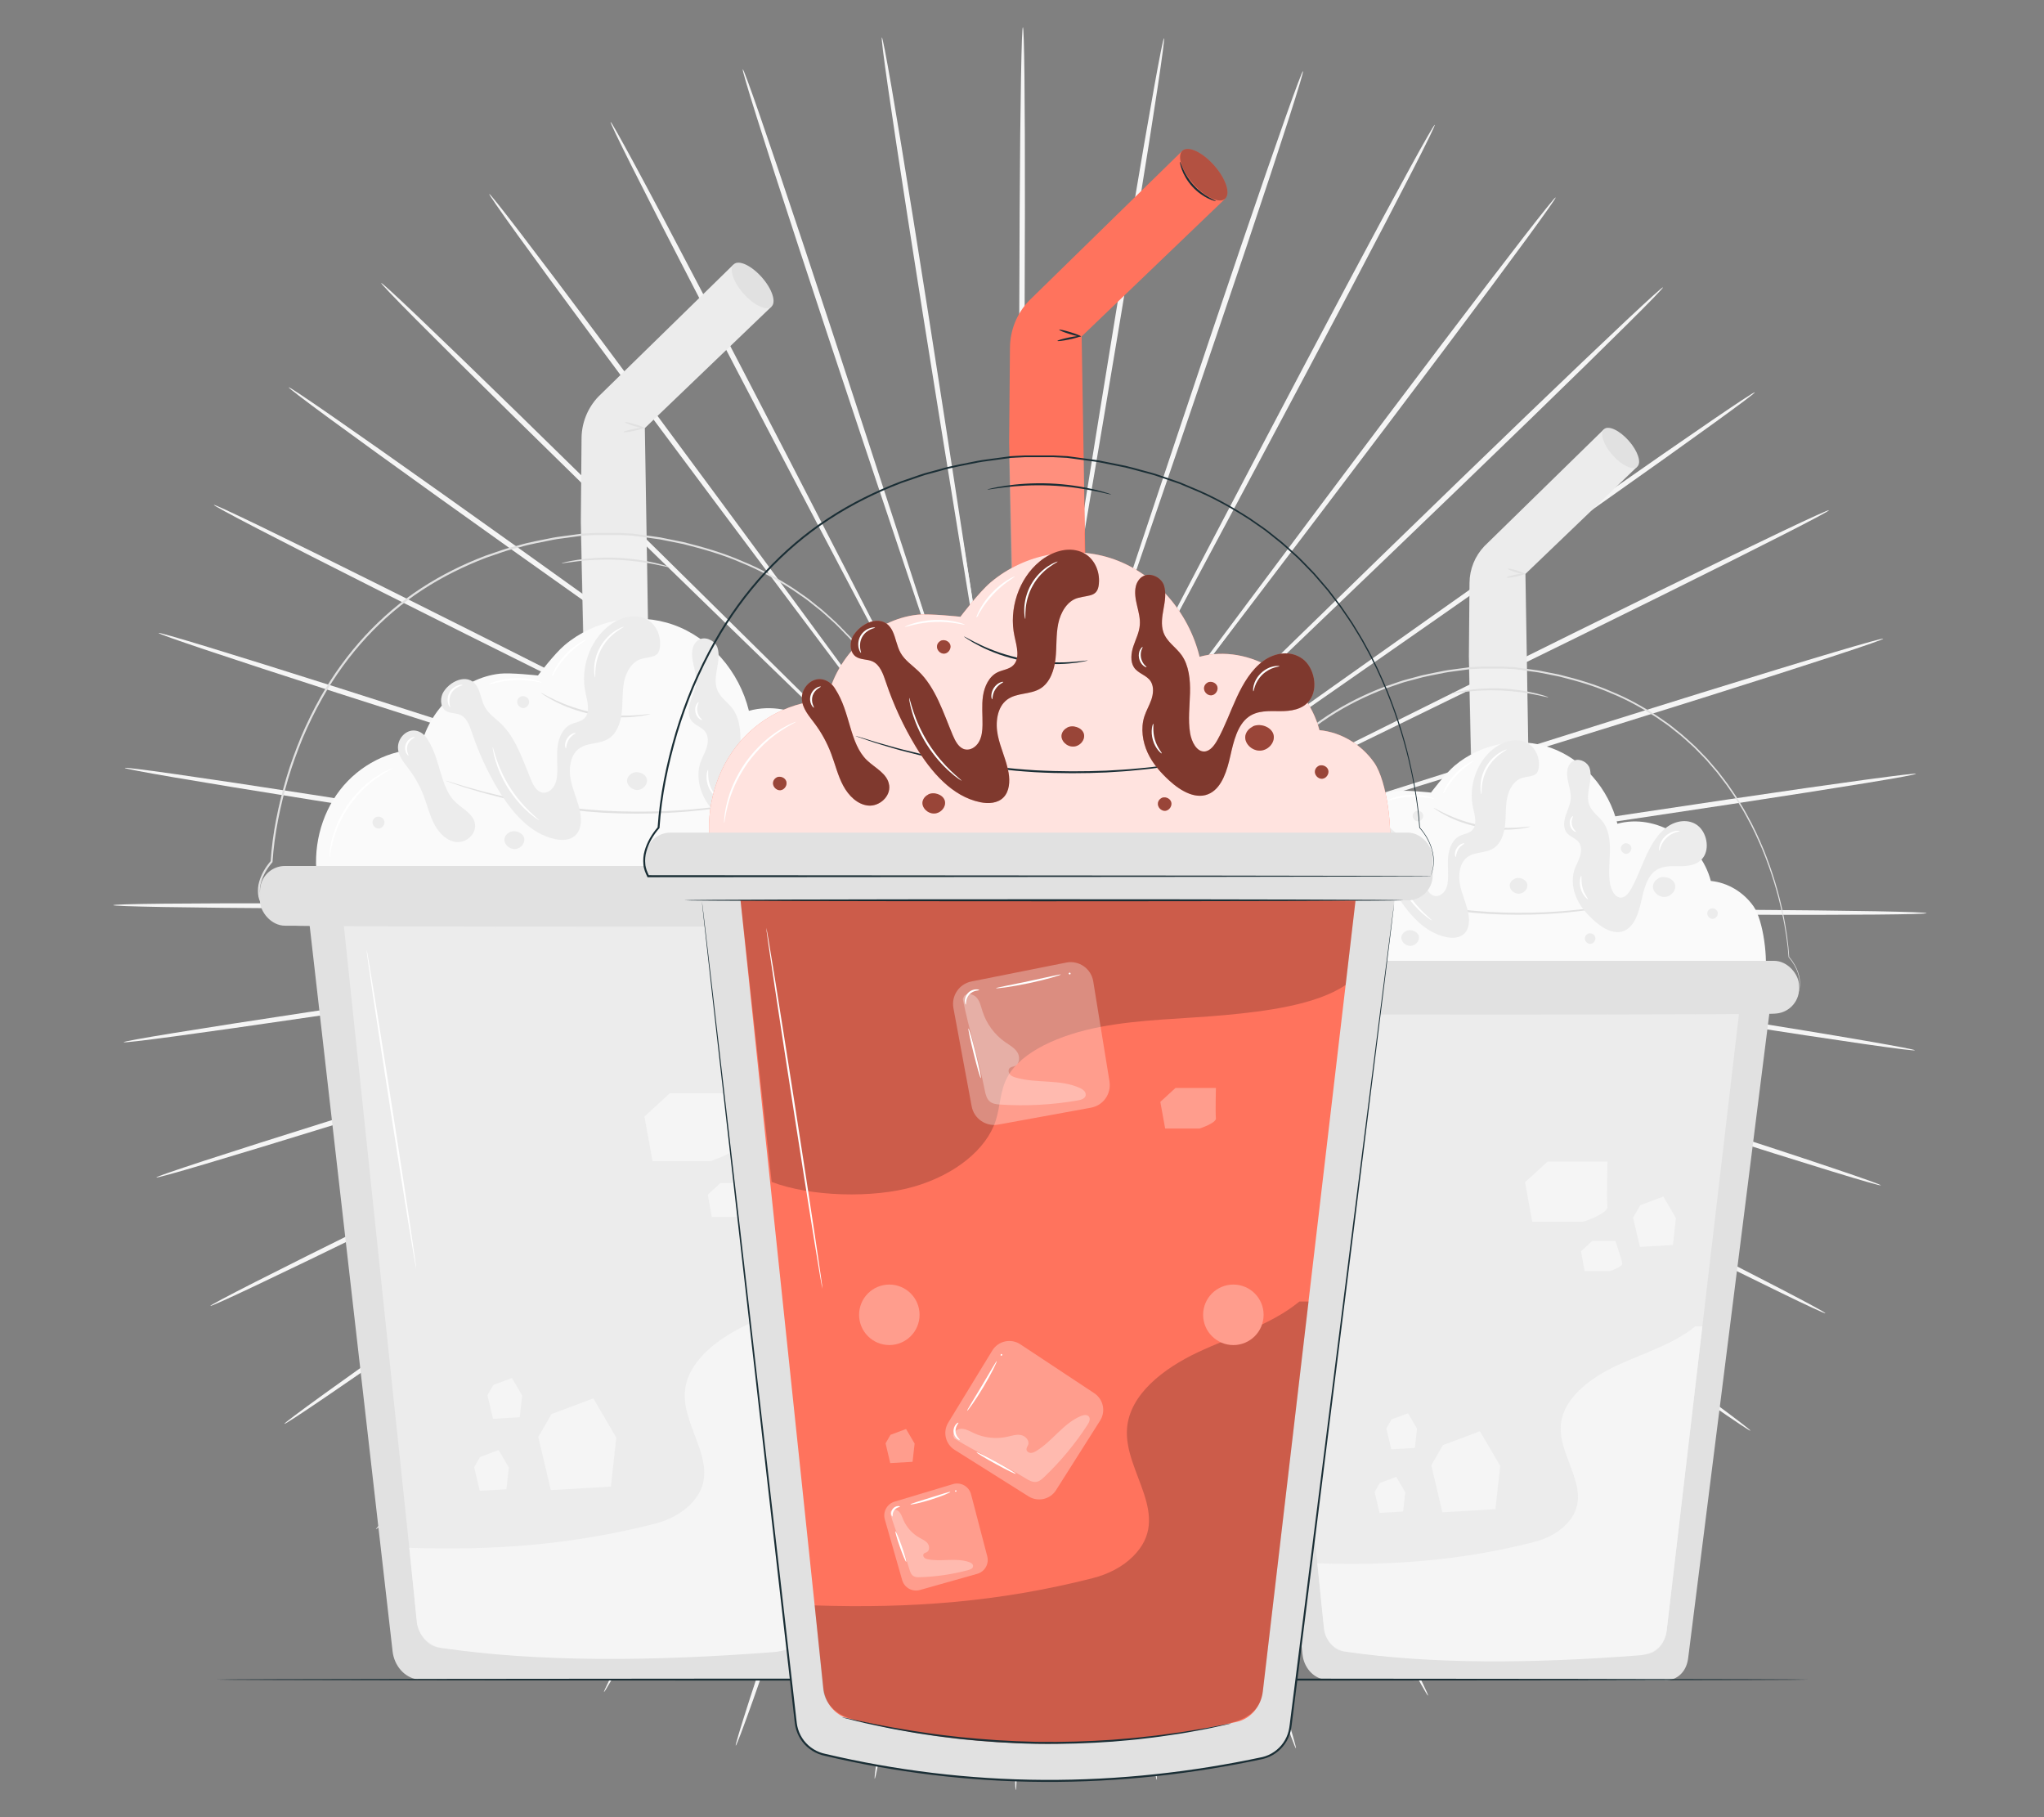 <?xml version="1.0" encoding="UTF-8"?>
<svg id="Layer_2" data-name="Layer 2" xmlns="http://www.w3.org/2000/svg" viewBox="0 0 540 480">
  <rect x="0" y="0" width="540" height="480" fill="#808080" stroke="none"/>
  <defs>
    <style>
      .cls-1 {
        fill: #ff735d;
      }

      .cls-1, .cls-2, .cls-3, .cls-4, .cls-5, .cls-6, .cls-7, .cls-8, .cls-9, .cls-10, .cls-11, .cls-12 {
        stroke-width: 0px;
      }

      .cls-13 {
        opacity: .5;
      }

      .cls-2 {
        fill: #e1e1e1;
      }

      .cls-3 {
        fill: #ececec;
      }

      .cls-14, .cls-11 {
        opacity: .2;
      }

      .cls-5, .cls-15, .cls-12 {
        opacity: .3;
      }

      .cls-6 {
        fill: #f5f5f5;
      }

      .cls-7 {
        fill: none;
      }

      .cls-16 {
        opacity: .8;
      }

      .cls-8 {
        fill: #1a2e35;
      }

      .cls-17 {
        opacity: .4;
      }

      .cls-9, .cls-11, .cls-12 {
        fill: #fff;
      }

      .cls-10 {
        fill: #fafafa;
      }
    </style>
  </defs>
  <g id="Layer_2-2" data-name="Layer 2">
    <g>
      <rect class="cls-7" width="540" height="480"/>
      <g>
        <g>
          <path class="cls-6" d="m337.71,240.7c-47.31-.44-90.12-.84-121.16-1.13-15.48-.07-28.01-.13-36.72-.17-4.31,0-7.67.02-9.98.02-1.12.01-1.98.03-2.6.03-.58.01-.88.03-.88.05s.3.04.88.06c.62.01,1.48.03,2.6.06,2.32.03,5.67.07,9.98.12,8.7.05,21.24.11,36.72.19,31.03.02,73.85.05,121.16.08,47.29,0,90.11.06,121.11.28,15.5.11,28.04.25,36.71.41,4.33.08,7.7.17,9.98.25,2.28.09,3.48.17,3.48.26,0,.08-1.2.16-3.48.22-2.28.06-5.65.12-9.98.15-8.67.08-21.22.09-36.72.05-31-.09-73.82-.45-121.11-.93Z"/>
          <path class="cls-6" d="m336.77,251.07c-46.66-7.59-88.89-14.45-119.5-19.43-15.28-2.41-27.65-4.36-36.24-5.71-4.26-.64-7.58-1.14-9.87-1.48-1.11-.15-1.96-.27-2.57-.36-.58-.07-.88-.1-.88-.09,0,.02.29.08.86.19.61.11,1.45.26,2.55.45,2.28.38,5.59.93,9.84,1.63,8.59,1.36,20.96,3.32,36.24,5.74,30.65,4.7,72.95,11.19,119.68,18.36,46.72,7.13,89.01,13.65,119.6,18.56,15.29,2.45,27.66,4.48,36.2,5.96,4.27.74,7.58,1.33,9.82,1.76,2.24.43,3.41.7,3.4.78-.01.08-1.21-.02-3.48-.3-2.27-.28-5.6-.74-9.89-1.35-8.58-1.23-20.97-3.11-36.28-5.49-30.61-4.77-72.85-11.6-119.49-19.22Z"/>
          <path class="cls-6" d="m334.16,261.17c-44.85-14.64-85.44-27.88-114.86-37.48-14.7-4.72-26.6-8.54-34.87-11.19-4.1-1.28-7.3-2.28-9.5-2.97-1.07-.32-1.89-.57-2.48-.74-.56-.16-.85-.24-.86-.22,0,.02.27.13.82.32.58.2,1.39.48,2.45.84,2.19.72,5.37,1.77,9.45,3.12,8.26,2.66,20.16,6.49,34.86,11.21,29.51,9.34,70.22,22.21,115.21,36.45,44.98,14.19,85.69,27.1,115.1,36.63,14.71,4.76,26.59,8.66,34.78,11.43,4.1,1.38,7.27,2.47,9.41,3.24,2.14.77,3.25,1.21,3.23,1.29-.03.08-1.19-.21-3.38-.83-2.19-.62-5.41-1.58-9.55-2.85-8.27-2.53-20.21-6.28-34.94-10.98-29.46-9.39-70.06-22.61-114.88-37.27Z"/>
          <path class="cls-6" d="m329.96,270.74c-41.92-21.31-79.87-40.59-107.37-54.57-13.75-6.91-24.89-12.5-32.62-16.38-3.84-1.9-6.84-3.37-8.9-4.39-1-.48-1.78-.85-2.33-1.12-.53-.25-.8-.36-.81-.35,0,.02.25.17.76.44.54.29,1.3.68,2.28,1.2,2.05,1.05,5.02,2.57,8.83,4.52,7.73,3.89,18.86,9.49,32.61,16.4,27.63,13.73,65.75,32.68,107.87,53.62,42.12,20.9,80.23,39.88,107.73,53.78,13.75,6.95,24.86,12.62,32.5,16.6,3.82,1.99,6.78,3.55,8.77,4.64,1.99,1.09,3.02,1.69,2.98,1.77-.04.07-1.14-.39-3.21-1.34-2.06-.95-5.09-2.39-8.96-4.28-7.76-3.76-18.94-9.29-32.72-16.19-27.57-13.78-65.53-33.04-107.42-54.37Z"/>
          <path class="cls-6" d="m324.26,279.56c-37.98-27.42-72.35-52.23-97.27-70.21-12.47-8.91-22.57-16.13-29.58-21.14-3.49-2.46-6.21-4.37-8.09-5.69-.91-.63-1.62-1.11-2.12-1.46-.48-.32-.73-.48-.74-.47-.01.01.22.2.68.55.49.36,1.17.87,2.06,1.53,1.86,1.35,4.54,3.3,8,5.81,7.01,5.01,17.1,12.24,29.57,21.16,25.08,17.76,59.68,42.27,97.92,69.35,38.24,27.04,72.83,51.57,97.76,69.48,12.47,8.95,22.52,16.24,29.43,21.33,3.46,2.54,6.12,4.54,7.92,5.92,1.79,1.38,2.71,2.13,2.66,2.2-.05.07-1.07-.56-2.95-1.81-1.88-1.25-4.64-3.14-8.17-5.58-7.06-4.9-17.21-12.06-29.72-20.96-25.01-17.8-59.41-42.59-97.35-70.02Z"/>
          <path class="cls-6" d="m317.22,287.4c-33.13-32.82-63.12-62.53-84.85-84.06-10.9-10.69-19.72-19.34-25.84-25.35-3.06-2.96-5.44-5.25-7.08-6.84-.8-.76-1.42-1.34-1.86-1.76-.42-.39-.65-.59-.66-.57-.01.01.18.23.58.65.43.43,1.02,1.04,1.79,1.83,1.62,1.61,3.96,3.95,6.97,6.95,6.12,6.01,14.93,14.67,25.82,25.37,21.93,21.34,52.19,50.78,85.63,83.31,33.45,32.49,63.69,61.96,85.45,83.42,10.88,10.73,19.65,19.45,25.66,25.52,3.01,3.04,5.32,5.41,6.87,7.04,1.55,1.63,2.33,2.52,2.27,2.57-.06.06-.96-.71-2.63-2.23-1.66-1.52-4.08-3.8-7.17-6.75-6.19-5.9-15.07-14.51-26-25.19-21.86-21.36-51.87-51.05-84.96-83.88Z"/>
          <path class="cls-6" d="m309.01,294.08c-27.48-37.43-52.34-71.31-70.36-95.86-9.05-12.21-16.38-22.09-21.47-28.95-2.55-3.38-4.53-6.01-5.9-7.83-.67-.87-1.19-1.54-1.56-2.02-.36-.45-.55-.68-.56-.67-.02.01.15.26.47.73.35.49.84,1.18,1.48,2.08,1.34,1.84,3.28,4.5,5.77,7.92,5.08,6.86,12.4,16.75,21.45,28.96,18.25,24.39,43.43,58.05,71.26,95.24,27.84,37.15,53,70.83,71.06,95.32,9.03,12.24,16.3,22.18,21.26,29.09,2.48,3.45,4.39,6.15,5.66,7.99,1.27,1.84,1.9,2.84,1.83,2.89-.07.05-.84-.85-2.24-2.6-1.4-1.76-3.42-4.37-6.01-7.75-5.17-6.77-12.57-16.61-21.65-28.82-18.18-24.41-43.07-58.27-70.5-95.71Z"/>
          <path class="cls-6" d="m299.83,299.43c-21.12-41.15-40.22-78.39-54.07-105.38-6.98-13.43-12.63-24.3-16.55-31.85-1.97-3.73-3.51-6.63-4.57-8.63-.52-.96-.93-1.7-1.21-2.23-.28-.5-.43-.75-.45-.74-.02,0,.1.28.35.79.27.54.64,1.3,1.12,2.27,1.03,2.02,2.51,4.94,4.43,8.7,3.92,7.55,9.56,18.43,16.52,31.87,14.1,26.87,33.56,63.93,55.06,104.89,21.52,40.92,40.95,78.01,54.85,104.94,6.95,13.46,12.53,24.39,16.32,31.96,1.9,3.79,3.35,6.74,4.31,8.76.96,2.01,1.42,3.09,1.34,3.13-.08.04-.69-.97-1.79-2.91-1.1-1.95-2.68-4.84-4.69-8.57-4.02-7.47-9.74-18.32-16.75-31.75-14.02-26.87-33.17-64.1-54.24-105.24Z"/>
          <path class="cls-6" d="m289.9,303.32c-14.19-43.87-27.03-83.56-36.34-112.33-4.72-14.33-8.54-25.93-11.19-33.99-1.34-3.98-2.39-7.08-3.11-9.22-.36-1.03-.64-1.82-.84-2.39-.19-.54-.3-.81-.32-.8-.02,0,.06.29.22.84.18.57.42,1.38.74,2.42.69,2.15,1.68,5.26,2.96,9.27,2.65,8.06,6.45,19.66,11.16,34,9.58,28.69,22.8,68.27,37.4,112.01,14.63,43.7,27.82,83.3,37.19,112.02,4.69,14.36,8.42,26,10.94,34.06,1.26,4.03,2.22,7.17,2.84,9.31.62,2.14.9,3.27.82,3.3-.08.03-.53-1.06-1.3-3.15-.77-2.09-1.86-5.19-3.24-9.18-2.76-7.99-6.65-19.58-11.4-33.92-9.5-28.68-22.38-68.37-36.52-112.23Z"/>
          <path class="cls-6" d="m279.46,305.64c-6.91-45.49-13.17-86.65-17.7-116.49-2.34-14.87-4.23-26.91-5.54-35.28-.68-4.14-1.21-7.36-1.58-9.58-.19-1.07-.34-1.9-.44-2.49-.11-.56-.17-.84-.19-.84-.02,0,0,.29.08.86.08.59.19,1.42.34,2.5.33,2.23.81,5.46,1.43,9.6,1.31,8.36,3.19,20.4,5.52,35.28,4.82,29.8,11.46,70.9,18.8,116.33,7.37,45.4,13.98,86.52,18.58,116.31,2.3,14.9,4.11,26.96,5.29,35.31.59,4.17,1.03,7.42,1.29,9.62.27,2.2.36,3.37.28,3.38-.09.01-.35-1.13-.77-3.31-.42-2.18-1-5.41-1.71-9.56-1.43-8.31-3.4-20.35-5.77-35.24-4.74-29.78-11.03-70.94-17.9-116.41Z"/>
          <path class="cls-6" d="m268.77,306.35c.43-45.98.81-87.59,1.09-117.75.07-15.05.12-27.23.16-35.68-.01-4.19-.02-7.45-.03-9.7-.02-1.09-.03-1.92-.04-2.52-.01-.57-.03-.86-.05-.86-.02,0-.04.29-.06.86-.01.6-.03,1.44-.06,2.52-.03,2.25-.07,5.51-.12,9.7-.04,8.46-.1,20.64-.18,35.68,0,30.16,0,71.77,0,117.76.03,45.96,0,87.58-.21,117.71-.1,15.06-.24,27.26-.4,35.68-.08,4.21-.17,7.48-.25,9.7-.09,2.22-.18,3.38-.26,3.38-.09,0-.16-1.17-.23-3.38-.07-2.22-.12-5.49-.16-9.7-.08-8.43-.11-20.62-.07-35.68.07-30.13.42-71.75.88-117.7Z"/>
          <path class="cls-6" d="m258.1,305.44c7.78-45.36,14.81-86.4,19.91-116.15,2.47-14.85,4.47-26.88,5.86-35.23.66-4.14,1.17-7.36,1.52-9.59.16-1.08.28-1.9.37-2.5.08-.56.11-.85.09-.86-.02,0-.08.28-.2.84-.11.59-.26,1.41-.46,2.48-.39,2.22-.95,5.43-1.67,9.57-1.39,8.35-3.4,20.37-5.88,35.22-4.82,29.8-11.47,70.9-18.82,116.33-7.31,45.41-13.99,86.52-19.02,116.25-2.51,14.87-4.6,26.89-6.11,35.19-.75,4.15-1.36,7.37-1.8,9.55-.44,2.18-.72,3.31-.8,3.3-.09-.01.02-1.18.31-3.38.29-2.2.76-5.44,1.39-9.61,1.26-8.34,3.18-20.39,5.63-35.26,4.89-29.75,11.89-70.81,19.7-116.14Z"/>
          <path class="cls-6" d="m247.7,302.91c15.03-43.6,28.63-83.06,38.49-111.66,4.84-14.29,8.77-25.86,11.49-33.89,1.32-3.99,2.34-7.09,3.05-9.24.33-1.04.58-1.84.76-2.41.17-.55.24-.83.22-.83-.02,0-.13.27-.33.8-.21.57-.49,1.36-.86,2.38-.74,2.13-1.82,5.22-3.2,9.19-2.73,8.03-6.66,19.6-11.52,33.88-9.59,28.69-22.81,68.26-37.43,112-14.57,43.72-27.83,83.3-37.61,111.89-4.89,14.3-8.9,25.85-11.73,33.81-1.42,3.98-2.54,7.07-3.33,9.15-.79,2.08-1.25,3.16-1.33,3.14-.08-.03.21-1.16.85-3.29.64-2.13,1.63-5.26,2.92-9.28,2.6-8.04,6.45-19.64,11.27-33.96,9.65-28.63,23.22-68.11,38.28-111.67Z"/>
          <path class="cls-6" d="m237.85,298.83c21.9-40.76,41.72-77.65,56.08-104.38,7.1-13.37,12.84-24.2,16.83-31.71,1.95-3.74,3.47-6.65,4.51-8.65.49-.98.87-1.73,1.15-2.26.25-.51.37-.78.36-.79-.02,0-.17.24-.45.74-.29.53-.7,1.26-1.24,2.22-1.08,1.99-2.64,4.88-4.65,8.59-4,7.51-9.75,18.33-16.86,31.7-14.11,26.86-33.59,63.92-55.1,104.87-21.47,40.95-40.98,78-55.26,104.74-7.14,13.37-12.97,24.17-17.06,31.6-2.04,3.72-3.65,6.59-4.77,8.53-1.12,1.94-1.74,2.93-1.82,2.9-.08-.04.4-1.11,1.38-3.12.98-2.01,2.46-4.94,4.39-8.72,3.87-7.54,9.55-18.41,16.63-31.81,14.16-26.8,33.95-63.71,55.87-104.43Z"/>
          <path class="cls-6" d="m228.78,293.3c28.19-36.93,53.69-70.35,72.18-94.58,9.16-12.13,16.58-21.95,21.73-28.76,2.53-3.4,4.49-6.04,5.85-7.86.64-.89,1.14-1.57,1.5-2.06.33-.47.49-.71.48-.72-.01-.01-.21.21-.57.66-.37.48-.9,1.14-1.58,2-1.39,1.8-3.39,4.42-5.97,7.77-5.16,6.81-12.58,16.63-21.75,28.75-18.26,24.39-43.45,58.03-71.29,95.21-27.8,37.18-53.02,70.81-71.43,95.05-9.2,12.12-16.7,21.9-21.93,28.62-2.62,3.36-4.67,5.95-6.08,7.7-1.41,1.74-2.19,2.63-2.26,2.58-.07-.05.57-1.04,1.86-2.87,1.29-1.83,3.22-4.51,5.74-7.94,5.03-6.86,12.39-16.74,21.55-28.89,18.3-24.32,43.78-57.77,71.98-94.66Z"/>
          <path class="cls-6" d="m220.71,286.46c33.75-32.22,64.3-61.38,86.44-82.52,10.99-10.6,19.89-19.17,26.07-25.13,3.04-2.97,5.4-5.29,7.04-6.88.78-.78,1.38-1.38,1.81-1.81.4-.41.6-.63.59-.64-.01-.01-.24.18-.67.57-.45.41-1.07.99-1.88,1.74-1.66,1.57-4.06,3.85-7.14,6.78-6.18,5.95-15.09,14.52-26.09,25.11-21.94,21.33-52.21,50.76-85.66,83.28-33.41,32.53-63.71,61.94-85.77,83.1-11.03,10.58-20,19.11-26.24,24.96-3.12,2.92-5.56,5.18-7.24,6.69-1.68,1.51-2.59,2.27-2.65,2.21-.06-.06.73-.94,2.3-2.55,1.57-1.62,3.91-3.97,6.94-6.98,6.07-6.02,14.92-14.66,25.91-25.29,21.97-21.26,52.49-50.45,86.25-82.63Z"/>
          <path class="cls-6" d="m213.83,278.49c38.5-26.73,73.34-50.91,98.59-68.45,12.55-8.81,22.72-15.93,29.77-20.88,3.48-2.48,6.18-4.4,8.05-5.74.89-.65,1.58-1.16,2.08-1.52.46-.35.7-.53.69-.55-.01-.01-.26.14-.75.46-.51.34-1.22.82-2.13,1.44-1.89,1.3-4.63,3.19-8.14,5.61-7.06,4.95-17.23,12.07-29.79,20.86-25.09,17.75-59.7,42.25-97.95,69.31-38.21,27.08-72.84,51.55-98.03,69.12-12.59,8.79-22.81,15.85-29.92,20.68-3.55,2.42-6.32,4.27-8.22,5.51-1.9,1.24-2.92,1.85-2.97,1.78-.05-.07.87-.82,2.68-2.17,1.81-1.36,4.49-3.33,7.97-5.84,6.96-5.03,17.08-12.22,29.64-21.06,25.1-17.68,59.93-41.9,98.43-68.58Z"/>
          <path class="cls-6" d="m208.32,269.57c42.33-20.55,80.63-39.14,108.39-52.62,13.82-6.79,25-12.29,32.77-16.1,3.83-1.92,6.82-3.41,8.87-4.44.99-.51,1.75-.9,2.29-1.18.51-.27.77-.42.76-.44s-.28.1-.81.34c-.56.26-1.33.62-2.34,1.09-2.08,1-5.08,2.45-8.95,4.31-7.77,3.81-18.96,9.3-32.78,16.08-27.64,13.72-65.76,32.66-107.89,53.58-42.09,20.94-80.24,39.85-107.94,53.38-13.85,6.77-25.08,12.19-32.88,15.88-3.9,1.85-6.93,3.26-9.01,4.19-2.07.93-3.18,1.38-3.22,1.31-.04-.08.99-.67,2.99-1.74,2-1.07,4.97-2.61,8.82-4.56,7.68-3.91,18.84-9.48,32.66-16.3,27.64-13.65,65.93-32.27,108.25-52.78Z"/>
          <path class="cls-6" d="m204.31,259.92c45.12-13.82,85.96-26.32,115.56-35.39,14.74-4.59,26.68-8.31,34.96-10.89,4.1-1.31,7.28-2.33,9.48-3.03,1.06-.35,1.87-.62,2.46-.82.55-.19.83-.3.83-.31,0-.02-.3.05-.86.21-.59.17-1.42.41-2.49.72-2.21.67-5.41,1.64-9.53,2.89-8.29,2.58-20.23,6.28-34.97,10.87-29.51,9.33-70.23,22.2-115.22,36.42-44.96,14.25-85.69,27.09-115.24,36.21-14.77,4.56-26.75,8.2-35.04,10.66-4.15,1.23-7.38,2.16-9.57,2.76-2.2.6-3.37.88-3.39.8-.03-.08,1.09-.51,3.24-1.26,2.15-.75,5.33-1.81,9.44-3.16,8.22-2.68,20.14-6.48,34.89-11.1,29.5-9.25,70.34-21.79,115.45-35.57Z"/>
          <path class="cls-6" d="m201.91,249.78c46.8-6.75,89.15-12.85,119.85-17.28,15.3-2.28,27.69-4.13,36.29-5.41,4.26-.67,7.57-1.18,9.86-1.54,1.1-.19,1.95-.33,2.56-.43.58-.1.87-.16.87-.18,0-.02-.3,0-.88.08-.61.08-1.47.19-2.57.33-2.29.32-5.61.79-9.88,1.39-8.6,1.28-20.99,3.11-36.3,5.38-30.66,4.7-72.95,11.18-119.68,18.34-46.71,7.19-89.01,13.64-119.66,18.13-15.33,2.25-27.74,4.01-36.33,5.17-4.29.58-7.63,1-9.9,1.26-2.27.26-3.47.36-3.48.27-.01-.08,1.16-.34,3.4-.75,2.24-.41,5.56-.97,9.84-1.67,8.55-1.39,20.94-3.32,36.26-5.63,30.63-4.62,72.99-10.76,119.77-17.47Z"/>
          <path class="cls-6" d="m201.18,239.39c47.31.39,90.12.73,121.16.99,15.48.05,28.01.1,36.72.13,4.31-.01,7.67-.03,9.98-.03,1.12-.02,1.98-.03,2.6-.04.58-.01.88-.03.88-.05,0-.02-.3-.04-.88-.05-.62-.01-1.48-.03-2.6-.06-2.32-.03-5.67-.06-9.98-.11-8.7-.04-21.24-.09-36.72-.15-31.03.02-73.85.04-121.16.07-47.29.06-90.11.05-121.11-.13-15.5-.09-28.04-.22-36.71-.37-4.33-.08-7.7-.16-9.98-.24-2.28-.08-3.48-.17-3.48-.25,0-.08,1.2-.16,3.48-.23,2.28-.07,5.65-.12,9.98-.17,8.67-.09,21.22-.12,36.72-.09,31,.05,73.82.36,121.11.78Z"/>
          <path class="cls-6" d="m202.11,229.01c46.67,7.53,88.91,14.34,119.53,19.28,15.28,2.39,27.66,4.32,36.25,5.67,4.26.63,7.58,1.13,9.87,1.47,1.11.15,1.96.27,2.57.35.58.07.88.1.88.08,0-.02-.29-.08-.86-.19-.61-.11-1.45-.26-2.56-.45-2.28-.38-5.59-.92-9.84-1.62-8.59-1.35-20.96-3.29-36.25-5.69-30.66-4.67-72.96-11.1-119.7-18.22-46.72-7.07-89.03-13.54-119.62-18.41-15.3-2.43-27.67-4.45-36.21-5.91-4.27-.73-7.58-1.32-9.82-1.75-2.24-.43-3.41-.69-3.4-.78.01-.08,1.21.02,3.48.3,2.27.28,5.6.73,9.89,1.34,8.58,1.22,20.98,3.08,36.29,5.45,30.62,4.73,72.87,11.51,119.51,19.07Z"/>
          <path class="cls-6" d="m204.7,218.91c44.87,14.58,85.48,27.77,114.91,37.34,14.71,4.7,26.61,8.5,34.88,11.15,4.11,1.28,7.3,2.27,9.51,2.96,1.07.32,1.89.57,2.48.74.56.16.85.23.86.22,0-.02-.27-.13-.82-.32-.58-.2-1.4-.48-2.45-.84-2.19-.72-5.37-1.77-9.46-3.11-8.27-2.65-20.17-6.46-34.87-11.17-29.52-9.3-70.25-22.13-115.26-36.3-45-14.13-85.72-27-115.15-36.48-14.71-4.74-26.6-8.63-34.8-11.38-4.1-1.38-7.27-2.47-9.42-3.23-2.14-.77-3.26-1.21-3.23-1.29.03-.08,1.19.2,3.39.83,2.19.62,5.41,1.58,9.55,2.84,8.27,2.52,20.22,6.25,34.95,10.93,29.47,9.36,70.09,22.52,114.93,37.13Z"/>
          <path class="cls-6" d="m208.89,209.33c41.95,21.26,79.92,40.49,107.44,54.44,13.76,6.89,24.9,12.47,32.64,16.34,3.85,1.89,6.84,3.36,8.91,4.38,1,.48,1.78.85,2.33,1.11.53.25.8.36.81.35,0-.02-.25-.17-.76-.44-.54-.28-1.3-.68-2.28-1.2-2.05-1.05-5.02-2.56-8.84-4.51-7.73-3.88-18.87-9.46-32.63-16.36-27.65-13.7-65.79-32.6-107.94-53.49-42.15-20.84-80.28-39.78-107.8-53.64-13.76-6.93-24.87-12.59-32.52-16.56-3.82-1.98-6.78-3.54-8.78-4.63-1.99-1.08-3.02-1.69-2.98-1.76.04-.07,1.14.39,3.21,1.34,2.06.95,5.09,2.39,8.97,4.26,7.76,3.75,18.95,9.27,32.74,16.15,27.59,13.75,65.57,32.96,107.49,54.24Z"/>
          <path class="cls-6" d="m214.58,200.51c38.02,27.37,72.42,52.14,97.36,70.09,12.49,8.9,22.59,16.1,29.61,21.1,3.5,2.45,6.22,4.36,8.09,5.68.91.63,1.62,1.11,2.12,1.45.48.32.73.48.75.47.01-.01-.22-.2-.68-.55-.49-.36-1.17-.87-2.06-1.53-1.86-1.35-4.55-3.29-8-5.8-7.01-5.01-17.12-12.21-29.6-21.12-25.1-17.73-59.74-42.2-98.01-69.23-38.27-26.99-72.9-51.48-97.85-69.36-12.48-8.94-22.54-16.22-29.46-21.3-3.46-2.54-6.13-4.53-7.92-5.91-1.79-1.37-2.71-2.13-2.66-2.2.05-.07,1.07.56,2.95,1.81,1.89,1.25,4.64,3.13,8.17,5.57,7.06,4.89,17.23,12.03,29.74,20.92,25.04,17.77,59.47,42.51,97.44,69.9Z"/>
          <path class="cls-6" d="m221.61,192.66c33.18,32.78,63.2,62.45,84.96,83.96,10.91,10.68,19.74,19.32,25.87,25.32,3.06,2.95,5.44,5.25,7.09,6.83.8.76,1.42,1.34,1.86,1.76.42.39.65.59.66.57.01-.01-.19-.23-.58-.65-.43-.43-1.02-1.04-1.79-1.83-1.62-1.61-3.96-3.94-6.98-6.94-6.13-6.01-14.95-14.65-25.86-25.34-21.96-21.31-52.26-50.71-85.74-83.2-33.49-32.45-63.77-61.88-85.56-83.31-10.9-10.71-19.67-19.43-25.69-25.49-3.01-3.03-5.33-5.4-6.88-7.03-1.55-1.63-2.34-2.51-2.28-2.57.06-.06.97.71,2.63,2.23,1.66,1.52,4.08,3.79,7.18,6.74,6.2,5.9,15.09,14.49,26.03,25.16,21.89,21.34,51.94,50.99,85.07,83.78Z"/>
          <path class="cls-6" d="m229.81,185.97c27.52,37.4,52.43,71.24,70.49,95.78,9.07,12.19,16.41,22.07,21.51,28.92,2.55,3.38,4.54,6.01,5.91,7.82.67.87,1.19,1.54,1.56,2.02.36.45.55.68.56.67.01-.01-.15-.26-.47-.73-.35-.49-.84-1.18-1.48-2.07-1.34-1.84-3.28-4.49-5.78-7.91-5.09-6.86-12.43-16.74-21.49-28.94-18.28-24.37-43.51-57.99-71.38-95.15-27.89-37.12-53.09-70.76-71.18-95.23-9.05-12.23-16.33-22.16-21.3-29.06-2.49-3.45-4.4-6.14-5.67-7.99-1.27-1.84-1.91-2.83-1.84-2.88.07-.05.84.85,2.24,2.6,1.4,1.75,3.43,4.37,6.02,7.75,5.18,6.76,12.59,16.6,21.69,28.79,18.21,24.39,43.15,58.22,70.63,95.62Z"/>
          <path class="cls-6" d="m238.98,180.61c21.17,41.12,40.33,78.34,54.21,105.31,7,13.42,12.66,24.29,16.59,31.83,1.98,3.72,3.51,6.62,4.58,8.62.52.96.93,1.7,1.22,2.23.28.5.43.75.45.74.02,0-.1-.28-.35-.79-.27-.54-.64-1.29-1.13-2.27-1.03-2.02-2.52-4.94-4.44-8.69-3.93-7.55-9.58-18.42-16.57-31.85-14.14-26.85-33.64-63.89-55.2-104.82-21.58-40.9-41.06-77.96-54.99-104.87-6.97-13.46-12.56-24.37-16.36-31.94-1.9-3.79-3.36-6.74-4.32-8.75-.96-2.01-1.43-3.09-1.35-3.13.08-.04.69.96,1.79,2.91,1.1,1.95,2.68,4.83,4.7,8.56,4.03,7.46,9.76,18.31,16.79,31.73,14.06,26.85,33.25,64.06,54.37,105.18Z"/>
          <path class="cls-6" d="m248.91,176.71c14.25,43.85,27.14,83.53,36.49,112.29,4.74,14.32,8.57,25.92,11.23,33.97,1.35,3.98,2.4,7.08,3.12,9.21.36,1.03.64,1.82.84,2.39.2.54.3.81.32.8.02,0-.06-.29-.22-.83-.18-.57-.42-1.38-.74-2.42-.69-2.15-1.69-5.26-2.98-9.26-2.66-8.05-6.48-19.65-11.2-33.98-9.62-28.68-22.88-68.24-37.55-111.96-14.69-43.69-27.93-83.27-37.33-111.98-4.71-14.35-8.46-25.99-10.99-34.05-1.27-4.03-2.23-7.17-2.85-9.3s-.91-3.27-.82-3.3c.08-.03.53,1.06,1.3,3.15.77,2.09,1.87,5.18,3.25,9.18,2.77,7.99,6.68,19.57,11.45,33.91,9.54,28.67,22.47,68.34,36.67,112.18Z"/>
          <path class="cls-6" d="m259.35,174.37c6.97,45.48,13.28,86.64,17.85,116.47,2.36,14.87,4.27,26.91,5.59,35.27.69,4.14,1.22,7.36,1.59,9.58.19,1.07.34,1.9.44,2.49.11.56.17.84.19.84.02,0,0-.29-.08-.86-.08-.59-.2-1.42-.34-2.5-.33-2.23-.82-5.45-1.44-9.6-1.32-8.36-3.22-20.4-5.56-35.27-4.85-29.79-11.55-70.89-18.95-116.31-7.43-45.39-14.1-86.5-18.73-116.29-2.32-14.89-4.14-26.96-5.34-35.3-.6-4.17-1.04-7.42-1.31-9.62-.27-2.2-.37-3.37-.28-3.38.09-.01.35,1.13.78,3.31.42,2.18,1.01,5.4,1.73,9.56,1.44,8.31,3.43,20.35,5.81,35.23,4.78,29.77,11.12,70.93,18.05,116.39Z"/>
          <path class="cls-6" d="m270.03,173.65c-.37,45.98-.7,87.59-.94,117.75-.05,15.05-.08,27.23-.11,35.68.02,4.19.03,7.45.04,9.7.02,1.09.03,1.92.04,2.52.01.57.03.86.05.86.02,0,.04-.29.06-.86.01-.6.03-1.44.06-2.52.02-2.25.06-5.51.11-9.7.03-8.46.08-20.64.13-35.68-.04-30.16-.09-71.77-.15-117.75-.09-45.96-.11-87.58.06-117.71.08-15.06.21-27.26.36-35.68.08-4.21.16-7.48.24-9.7.08-2.22.17-3.38.26-3.38.08,0,.16,1.17.23,3.38.07,2.22.13,5.49.18,9.7.09,8.43.14,20.62.12,35.68-.03,30.13-.33,71.75-.73,117.7Z"/>
          <path class="cls-6" d="m280.71,174.55c-7.72,45.37-14.7,86.42-19.76,116.18-2.45,14.86-4.43,26.88-5.81,35.24-.65,4.14-1.16,7.37-1.51,9.59-.16,1.08-.28,1.9-.36,2.5-.08.56-.1.85-.09.86.02,0,.08-.28.19-.84.11-.59.26-1.41.46-2.48.39-2.22.94-5.44,1.66-9.57,1.38-8.35,3.38-20.38,5.84-35.23,4.78-29.8,11.38-70.92,18.67-116.35,7.25-45.42,13.88-86.53,18.86-116.27,2.49-14.87,4.56-26.89,6.06-35.19.75-4.15,1.35-7.37,1.79-9.55.44-2.18.71-3.32.8-3.3.09.01-.02,1.18-.31,3.38-.28,2.2-.75,5.44-1.37,9.61-1.25,8.34-3.16,20.39-5.58,35.27-4.85,29.76-11.8,70.83-19.54,116.16Z"/>
          <path class="cls-6" d="m291.11,177.06c-14.97,43.62-28.52,83.09-38.34,111.7-4.83,14.3-8.73,25.87-11.44,33.91-1.31,3.99-2.33,7.1-3.04,9.24-.33,1.04-.58,1.84-.76,2.41-.17.55-.24.83-.22.83.02,0,.13-.27.33-.8.2-.57.49-1.36.86-2.38.74-2.13,1.81-5.22,3.19-9.19,2.72-8.04,6.63-19.61,11.47-33.9,9.55-28.7,22.72-68.29,37.28-112.04,14.51-43.74,27.72-83.33,37.46-111.93,4.87-14.3,8.86-25.86,11.69-33.83,1.41-3.98,2.53-7.07,3.32-9.15.79-2.08,1.24-3.16,1.33-3.14.08.03-.21,1.16-.85,3.29-.64,2.13-1.62,5.26-2.91,9.28-2.59,8.04-6.42,19.65-11.23,33.97-9.61,28.65-23.13,68.14-38.13,111.72Z"/>
          <path class="cls-6" d="m300.96,181.13c-21.84,40.79-41.61,77.7-55.94,104.45-7.08,13.38-12.81,24.21-16.79,31.73-1.94,3.74-3.46,6.65-4.5,8.66-.49.98-.87,1.73-1.14,2.27-.25.51-.37.78-.36.79.02,0,.17-.24.45-.74.29-.53.7-1.26,1.23-2.22,1.08-1.99,2.63-4.88,4.64-8.59,3.99-7.52,9.73-18.35,16.82-31.72,14.08-26.88,33.5-63.96,54.96-104.94,21.42-40.97,40.88-78.05,55.13-104.81,7.12-13.38,12.94-24.18,17.02-31.62,2.04-3.72,3.64-6.6,4.76-8.53,1.11-1.94,1.74-2.94,1.81-2.9.08.04-.4,1.11-1.37,3.12-.98,2.01-2.45,4.95-4.38,8.72-3.86,7.55-9.53,18.42-16.59,31.83-14.13,26.82-33.87,63.75-55.74,104.5Z"/>
          <path class="cls-6" d="m310.04,186.65c-28.14,36.97-53.6,70.42-72.06,94.67-9.15,12.14-16.55,21.97-21.69,28.79-2.52,3.4-4.48,6.04-5.84,7.87-.64.89-1.14,1.57-1.49,2.06-.33.47-.49.71-.48.72.01.01.21-.21.57-.66.37-.48.9-1.14,1.57-2.01,1.38-1.81,3.39-4.42,5.96-7.78,5.15-6.82,12.56-16.64,21.71-28.78,18.23-24.41,43.38-58.09,71.17-95.3,27.75-37.22,52.93-70.88,71.31-95.14,9.19-12.13,16.67-21.92,21.89-28.65,2.61-3.36,4.66-5.96,6.07-7.71,1.41-1.74,2.19-2.64,2.26-2.59.07.05-.57,1.04-1.86,2.87-1.29,1.83-3.22,4.51-5.73,7.95-5.02,6.87-12.37,16.75-21.51,28.92-18.27,24.34-43.71,57.82-71.86,94.75Z"/>
          <path class="cls-6" d="m318.12,193.48c-33.71,32.26-64.22,61.46-86.33,82.62-10.98,10.61-19.86,19.2-26.04,25.16-3.03,2.98-5.4,5.29-7.03,6.89-.78.78-1.38,1.38-1.81,1.81-.4.41-.6.63-.59.64.01.01.24-.18.67-.57.45-.41,1.07-.99,1.88-1.74,1.66-1.57,4.05-3.86,7.13-6.79,6.18-5.96,15.07-14.54,26.05-25.14,21.91-21.36,52.15-50.82,85.55-83.38,33.37-32.57,63.63-62.01,85.67-83.2,11.02-10.6,19.97-19.13,26.21-24.99,3.12-2.93,5.56-5.18,7.23-6.69,1.67-1.51,2.58-2.27,2.64-2.21.06.06-.73.94-2.29,2.56-1.56,1.62-3.9,3.97-6.93,6.98-6.06,6.02-14.9,14.68-25.87,25.32-21.94,21.29-52.43,50.51-86.15,82.73Z"/>
          <path class="cls-6" d="m325.01,201.44c-38.46,26.77-73.27,51-98.5,68.57-12.54,8.82-22.69,15.96-29.75,20.92-3.47,2.48-6.18,4.41-8.04,5.75-.89.65-1.58,1.16-2.07,1.52-.46.35-.7.53-.68.55.01.01.26-.14.75-.46.51-.34,1.21-.82,2.13-1.44,1.89-1.31,4.62-3.2,8.13-5.62,7.05-4.95,17.21-12.09,29.76-20.9,25.06-17.79,59.64-42.32,97.86-69.44,38.17-27.13,72.78-51.64,97.94-69.24,12.58-8.8,22.79-15.88,29.89-20.72,3.55-2.42,6.32-4.28,8.21-5.52,1.9-1.24,2.92-1.86,2.97-1.79.05.07-.87.82-2.68,2.18-1.8,1.36-4.49,3.33-7.97,5.85-6.95,5.04-17.07,12.25-29.61,21.1-25.08,17.71-59.87,41.97-98.34,68.7Z"/>
          <path class="cls-6" d="m330.54,210.36c-42.3,20.6-80.58,39.24-108.32,52.75-13.81,6.81-24.98,12.32-32.74,16.14-3.83,1.92-6.81,3.42-8.87,4.45-.99.51-1.75.9-2.29,1.18-.51.27-.77.42-.76.44,0,.02.28-.1.81-.34.56-.26,1.33-.62,2.34-1.1,2.07-1,5.08-2.45,8.94-4.32,7.76-3.82,18.94-9.32,32.76-16.12,27.62-13.76,65.72-32.74,107.82-53.72,42.06-21,80.19-39.95,107.87-53.51,13.84-6.78,25.07-12.22,32.86-15.92,3.89-1.85,6.93-3.27,9-4.2,2.07-.94,3.18-1.39,3.22-1.31.04.08-.99.68-2.99,1.75-2,1.07-4.97,2.61-8.81,4.57-7.68,3.92-18.83,9.5-32.64,16.34-27.62,13.68-65.89,32.36-108.18,52.91Z"/>
          <path class="cls-6" d="m334.56,220c-45.11,13.88-85.93,26.43-115.51,35.53-14.74,4.61-26.67,8.34-34.95,10.94-4.09,1.31-7.28,2.34-9.48,3.04-1.06.35-1.87.62-2.46.82-.55.19-.83.3-.82.31,0,.02.3-.05.86-.21.59-.17,1.42-.41,2.49-.73,2.21-.67,5.41-1.65,9.53-2.9,8.29-2.59,20.22-6.31,34.96-10.91,29.5-9.37,70.2-22.29,115.17-36.56,44.94-14.3,85.66-27.2,115.19-36.35,14.77-4.58,26.73-8.24,35.03-10.7,4.15-1.23,7.37-2.17,9.57-2.77,2.2-.61,3.36-.88,3.39-.8.03.08-1.09.52-3.24,1.27-2.15.75-5.33,1.82-9.44,3.17-8.22,2.7-20.13,6.51-34.88,11.15-29.49,9.29-70.31,21.88-115.4,35.71Z"/>
          <path class="cls-6" d="m336.97,230.14c-46.79,6.81-89.13,12.96-119.83,17.43-15.3,2.3-27.68,4.16-36.29,5.46-4.26.67-7.57,1.19-9.85,1.55-1.1.19-1.95.33-2.56.43-.58.1-.87.17-.87.18,0,.02.3,0,.88-.08.61-.08,1.47-.19,2.57-.34,2.29-.33,5.61-.8,9.88-1.4,8.6-1.29,20.99-3.14,36.29-5.43,30.65-4.74,72.93-11.27,119.66-18.49,46.7-7.25,88.99-13.76,119.64-18.28,15.32-2.27,27.73-4.05,36.32-5.21,4.29-.58,7.63-1.01,9.9-1.28,2.27-.26,3.46-.36,3.48-.28.01.08-1.16.34-3.4.76-2.24.41-5.56.98-9.83,1.68-8.55,1.4-20.94,3.34-36.25,5.67-30.63,4.66-72.97,10.86-119.75,17.62Z"/>
        </g>
        <g>
          <path class="cls-3" d="m153.45,137.82l.19-22.11c.04-4.08,1.63-7.99,4.44-10.94l35.69-34.89,10.02,11.14-33.43,32.06.83,50.71c-5.43,1.23-11.39,4.7-17.1,3.26l-.64-29.23Z"/>
          <path class="cls-11" d="m171.1,167.86h-17.13l-.52-26.61c6.22-.4,12.06-.33,17.38.42l.27,26.19Z"/>
          <path class="cls-2" d="m80.71,234.89l23.01,201.33c.41,3.6,2.98,6.86,6.56,7.39l102.55.28c3.62-.51,5.75-3.12,6.2-6.75l25.28-200.66-163.6-1.59Z"/>
          <path class="cls-3" d="m89.84,234.97l20.31,193.15c.36,3.45,2.62,6.68,5.83,7.09,32.8,4.19,60.65,2.97,90.62.77,3.25-.24,5.59-3.56,6-7.04l22.58-192.54-145.34-1.43Z"/>
          <path class="cls-6" d="m108.13,408.85c22.38.74,42.88-.78,64.78-6.34,3.61-.92,6.94-2.6,9.41-5.05,9.5-9.44-2.18-19.59-1.38-29.85.61-7.9,8.44-13.95,16.48-17.73,8.05-3.79,17.07-6.38,23.7-11.84h2.14s-10.66,90.92-10.66,90.92c-.54,4.14-3.31,7.05-8.09,7.42-31.84,2.47-62.3,2.7-87.78-1.07-3.65-.54-6.21-3.53-6.6-6.73l-2-19.71Z"/>
          <path class="cls-10" d="m241.95,233.67c1.02-5.22-.39-16.95-3.39-21.23-3-4.28-7.76-7.11-12.77-7.58-3.19-12.19-16.41-20.28-27.94-17.1-2.53-10.44-10.28-19.28-19.9-22.71-9.62-3.43-20.83-1.35-28.78,5.35-2.75,2.32-7.05,8.03-7.05,8.03,0,0-7.19-.8-10.07-.48-9.98,1.11-18.86,9.52-21.03,19.93-8.09.1-16.06,4.16-21.2,10.8-5.14,6.63-7.35,15.72-5.88,24.16,0,0,27.68,13.13,81.26,11.55,53.58-1.58,76.74-10.72,76.74-10.72Z"/>
          <ellipse class="cls-2" cx="198.84" cy="75.4" rx="3.24" ry="7.49" transform="translate(-.12 150.47) rotate(-41.44)"/>
          <polygon class="cls-6" points="142.21 379.56 145.52 393.6 161.39 392.68 162.82 379.74 156.75 369.38 145.7 373.51 142.21 379.56"/>
          <polygon class="cls-6" points="202.56 305.53 204.61 314.26 214.47 313.69 215.37 305.65 211.59 299.21 204.72 301.77 202.56 305.53"/>
          <polygon class="cls-6" points="128.78 368.53 130.25 374.77 137.31 374.36 137.95 368.61 135.25 364 130.33 365.84 128.78 368.53"/>
          <polygon class="cls-6" points="125.27 387.55 126.74 393.79 133.79 393.38 134.43 387.63 131.73 383.02 126.82 384.86 125.27 387.55"/>
          <path class="cls-6" d="m176.95,288.78l-6.7,6.16,2.14,11.79h15.27s7.5-2.41,7.23-4.56,0-13.4,0-13.4h-17.96Z"/>
          <path class="cls-6" d="m190.33,312.49l-3.35,3.08,1.07,5.9h7.64s3.75-1.21,3.62-2.28-2.04-6.7-2.04-6.7h-6.93Z"/>
          <path class="cls-2" d="m165.13,111.53c.04-.14,1.22.09,2.62.52,1.41.43,2.51.89,2.47,1.03-.04.14-1.22-.09-2.62-.52-1.41-.43-2.51-.89-2.47-1.03Z"/>
          <path class="cls-2" d="m164.72,114.13c-.03-.14,1.14-.51,2.61-.82,1.47-.31,2.69-.44,2.72-.3.03.14-1.14.51-2.62.82-1.47.31-2.69.44-2.72.3Z"/>
          <rect class="cls-2" x="68.69" y="228.74" width="183.51" height="15.78" rx="6.6" ry="6.6"/>
          <path class="cls-2" d="m251.69,238.9s-.29.01-.88.02c-.6,0-1.48.01-2.63.02-2.33,0-5.75.02-10.19.04-8.91.02-21.86.04-38.08.07-32.51.03-78.12.06-130.6.11h-.16s-.06-.13-.06-.13c-.44-.89-.85-1.86-.91-2.91-.09-1.03-.02-2.11.27-3.13.57-2.05,1.67-3.94,3.11-5.59l-.07.17c.49-7.39,2.02-14.79,4.16-22.11,1.09-3.66,2.42-7.27,3.89-10.85,1.52-3.56,3.22-7.07,5.15-10.49,6.61-11.73,15.81-21.75,26.61-28.77,5.39-3.52,11.12-6.33,16.95-8.56,1.48-.51,2.95-1.01,4.42-1.51,1.46-.52,2.98-.84,4.45-1.26,2.95-.89,5.97-1.35,8.92-1.98,1.48-.28,2.98-.42,4.46-.64.74-.1,1.48-.2,2.22-.3l1.11-.15,1.12-.06c.74-.04,1.49-.07,2.23-.11.74,0,1.47,0,2.2,0,1.46,0,2.92,0,4.37,0,.73.04,1.46.07,2.18.11l1.09.05,1.07.14c1.42.19,2.84.39,4.25.58.7.1,1.41.18,2.11.3.69.14,1.38.28,2.07.42,1.38.28,2.75.55,4.11.83,5.39,1.35,10.63,2.88,15.47,5.02,4.91,1.99,9.41,4.54,13.61,7.25,1.03.71,2.05,1.42,3.06,2.12,1.02.69,1.93,1.51,2.89,2.25,1.94,1.46,3.64,3.14,5.38,4.7.84.82,1.63,1.67,2.44,2.49.4.41.8.82,1.2,1.23.37.43.74.86,1.11,1.29.73.86,1.46,1.71,2.18,2.55.67.88,1.34,1.75,2,2.61.68.85,1.28,1.74,1.88,2.62.59.88,1.21,1.74,1.76,2.62,1.07,1.79,2.19,3.5,3.1,5.27,1.96,3.47,3.51,6.95,4.9,10.27,2.7,6.68,4.49,12.87,5.64,18.3,1.17,5.42,1.77,10.07,1.99,13.79l-.02-.05c2.78,3.19,3.41,6.48,3.22,8.47-.02.25-.05.49-.07.71-.05.22-.09.42-.13.6-.07.37-.17.67-.27.9-.18.47-.27.69-.27.69,0,0,.07-.24.23-.71.09-.23.18-.52.24-.9.04-.18.08-.38.12-.6.02-.22.04-.45.06-.7.16-1.97-.49-5.22-3.25-8.35l-.02-.02v-.03c-.24-3.7-.87-8.34-2.06-13.74-1.17-5.41-2.98-11.58-5.69-18.23-1.4-3.3-2.96-6.76-4.92-10.22-.92-1.76-2.03-3.46-3.1-5.24-.56-.88-1.17-1.73-1.76-2.6-.59-.88-1.2-1.76-1.88-2.61-.66-.86-1.32-1.72-2-2.6-.72-.84-1.44-1.68-2.18-2.53-.37-.42-.74-.85-1.11-1.28-.4-.41-.79-.81-1.19-1.22-.8-.81-1.59-1.66-2.43-2.47-1.74-1.55-3.43-3.22-5.36-4.66-.96-.73-1.87-1.54-2.88-2.23-1.01-.7-2.02-1.4-3.04-2.1-4.18-2.69-8.66-5.22-13.55-7.19-4.82-2.12-10.04-3.63-15.4-4.97-1.36-.27-2.72-.54-4.1-.82-.69-.14-1.38-.27-2.07-.41-.69-.12-1.4-.2-2.1-.3-1.4-.19-2.81-.38-4.23-.57l-1.07-.14-1.07-.05c-.71-.03-1.43-.07-2.15-.1-1.45,0-2.91,0-4.37,0-.73,0-1.47,0-2.2,0-.73.04-1.46.07-2.19.11l-1.1.06-1.1.15c-.73.1-1.47.2-2.21.3-1.47.22-2.97.36-4.44.64-2.94.63-5.94,1.09-8.88,1.97-1.47.42-2.98.74-4.43,1.26-1.46.5-2.92,1-4.39,1.51-5.8,2.22-11.49,5.01-16.85,8.51-10.73,6.98-19.86,16.93-26.43,28.59-1.92,3.39-3.62,6.88-5.13,10.43-1.47,3.56-2.79,7.16-3.87,10.8-2.14,7.28-3.66,14.67-4.15,21.98v.1s-.07.07-.07.07c-1.36,1.56-2.45,3.42-2.98,5.36-.55,1.95-.32,4.01.59,5.65l-.23-.13c52.42.04,97.99.08,130.46.11,16.24.03,29.21.06,38.12.07,4.45.02,7.89.03,10.23.04,1.16,0,2.04.01,2.65.02.6,0,.91.02.91.02Z"/>
          <path class="cls-2" d="m245.43,244.5c0,.15-37.56.27-83.88.27s-83.89-.12-83.89-.27,37.55-.27,83.89-.27,83.88.12,83.88.27Z"/>
          <path class="cls-2" d="m177.27,149.94c-.02.08-1.6-.35-4.19-.86-2.58-.52-6.19-1.05-10.2-1.22-4.01-.16-7.65.09-10.27.4-2.62.3-4.22.61-4.24.52,0-.04.39-.15,1.11-.32.72-.18,1.77-.38,3.08-.58,2.62-.4,6.29-.71,10.34-.55,4.05.17,7.68.77,10.26,1.38,1.29.31,2.32.59,3.03.82.71.23,1.09.37,1.08.41Z"/>
          <path class="cls-2" d="m201.95,211.09s-.29.09-.84.22c-.6.13-1.41.31-2.43.54-1.06.24-2.35.51-3.87.76-1.52.26-3.24.59-5.16.83-1.92.27-4.02.56-6.29.75-2.26.26-4.7.39-7.25.55-5.12.23-10.76.27-16.66-.06-5.91-.36-11.5-1.05-16.56-1.87-2.52-.46-4.92-.87-7.14-1.39-2.23-.46-4.29-.98-6.16-1.48-1.88-.46-3.55-.99-5.03-1.42-1.48-.42-2.74-.84-3.76-1.2-.99-.34-1.77-.62-2.35-.82-.54-.19-.81-.3-.81-.32,0-.02.3.06.84.22.59.18,1.38.42,2.38.72,1.03.33,2.29.72,3.78,1.11,1.48.4,3.15.91,5.04,1.34,1.88.47,3.93.97,6.16,1.41,2.22.5,4.61.89,7.13,1.34,5.05.79,10.63,1.46,16.51,1.82,5.89.32,11.5.3,16.61.1,2.55-.15,4.97-.26,7.23-.5,2.27-.18,4.36-.44,6.28-.69,1.92-.21,3.64-.52,5.16-.75,1.52-.22,2.82-.46,3.88-.67,1.03-.19,1.84-.33,2.45-.44.56-.1.86-.14.86-.12Z"/>
          <path class="cls-2" d="m171.81,188.61s-.4.14-1.15.29c-.75.16-1.84.32-3.21.44-2.72.26-6.54.23-10.65-.56-4.11-.8-7.67-2.2-10.1-3.45-1.22-.62-2.18-1.18-2.81-1.61-.64-.42-.98-.67-.96-.7.05-.08,1.48.82,3.93,1.97,2.45,1.15,5.98,2.47,10.03,3.27,4.06.78,7.82.87,10.53.71,2.71-.15,4.37-.45,4.38-.36Z"/>
          <g>
            <path class="cls-3" d="m125.49,217.68c-.38-2.71-3.28-3.98-5.19-5.83-4.1-3.97-3.82-11.19-7.37-16.58-.16-.28-.34-.55-.55-.79,0,0-.01-.02-.02-.03v.02c-.86-1-2.14-1.62-3.43-1.5-2.11.2-3.88,2.36-3.79,4.61.09,2.19,1.65,3.94,2.94,5.66,1.61,2.14,2.93,4.54,3.89,7.08.95,2.49,1.56,5.14,2.81,7.48,1.25,2.34,3.33,4.4,5.85,4.63,2.52.23,5.23-2.09,4.86-4.74Z"/>
            <path class="cls-3" d="m117.24,182.63c-1.01,1.54-1.02,3.98.43,5.05,1.15.84,2.73.57,4,1.18,1.7.81,2.42,2.9,3.05,4.77,1.77,5.27,4.1,10.32,6.94,15.02,3.59,5.95,8.52,11.68,15.05,13.01,1.89.39,4.07.29,5.44-1.14,1.36-1.42,1.51-3.71,1.17-5.7-.51-3-1.91-5.76-2.52-8.75s-.19-6.56,2.16-8.32c2.24-1.68,5.43-1.13,7.79-2.61,2.21-1.39,3.21-4.25,3.51-6.96.3-2.71.08-5.48.62-8.14.55-2.66,2.13-5.35,4.62-6.01,2.85-.75,4.81-.18,4.89-3.9.06-2.95-1.5-5.79-4.19-6.83-3.21-1.25-6.89,0-9.6,2.21-4.9,3.98-7.31,11.12-5.91,17.5.5,2.3,1.33,5.09-.28,6.72-.99,1-2.51,1.05-3.74,1.67-1.92.96-2.99,3.24-3.32,5.47-.33,2.23-.08,4.51-.11,6.76-.02,1.37-.17,2.8-.84,3.97s-1.98,2.03-3.24,1.74c-1.43-.33-2.25-1.89-2.85-3.31-2.22-5.28-3.98-11.08-8.03-14.95-1.43-1.36-3.14-2.48-4.13-4.23-.89-1.56-1.1-3.45-1.88-5.07-2.02-4.19-6.97-2.27-9.03.86Z"/>
            <path class="cls-3" d="m221.82,188.22c-2.72-2-6.41-1.47-9.13.51s-4.64,5.17-6.17,8.46c-1.53,3.29-2.74,6.79-4.5,9.92-.72,1.29-1.7,2.62-3.02,2.7-1.82.1-3.03-2.23-3.37-4.32-.5-3.05-.09-6.19-.01-9.3.08-3.11-.26-6.44-1.96-8.83-1.34-1.89-3.46-3.09-4.25-5.36-.59-1.7-.29-3.62.03-5.42.32-1.8.66-3.7.13-5.43-.53-1.73-2.75-2.97-4.49-2.37h.06c-.99.25-1.84,1.29-2.14,2.47-.37,1.49-.08,3.08.27,4.57s.77,3.01.64,4.55c-.14,1.72-.95,3.25-1.49,4.86-.54,1.61-.77,3.57.12,4.95,1,1.55,3.05,1.79,3.98,3.4.7,1.21.54,2.84.07,4.18-.47,1.35-1.2,2.56-1.63,3.92-.86,2.74-.4,5.87.79,8.44,1.19,2.57,3.04,4.64,5.01,6.44,2.75,2.52,6.45,4.69,9.62,2.95,2.74-1.5,3.87-5.26,4.64-8.66.77-3.41,1.65-7.18,4.2-9.07,2.12-1.57,4.81-1.39,7.32-1.37,2.51.02,5.31-.32,6.95-2.52,2.11-2.82,1.05-7.69-1.67-9.69Z"/>
          </g>
          <path class="cls-3" d="m167.72,204.06c-1,.13-1.83.9-2.02,1.79-.3,1.42,1.16,2.9,2.76,2.82s2.86-1.72,2.37-3.09-2.56-2.06-3.93-1.3"/>
          <path class="cls-3" d="m211.09,203.8c-1.26.17-2.31,1.14-2.55,2.26-.38,1.79,1.46,3.67,3.49,3.56s3.61-2.17,3-3.9c-.61-1.74-3.23-2.6-4.96-1.65"/>
          <path class="cls-3" d="m135.31,219.66c-1,.13-1.83.9-2.02,1.79-.3,1.42,1.16,2.9,2.76,2.82,1.61-.08,2.86-1.72,2.37-3.09s-2.56-2.06-3.93-1.3"/>
          <path class="cls-3" d="m99.64,215.77c-.6.09-1.09.6-1.21,1.2-.18.95.69,1.94,1.66,1.89s1.71-1.15,1.42-2.07-1.53-1.38-2.35-.87"/>
          <path class="cls-3" d="m137.86,183.94c-.6.09-1.09.6-1.21,1.2-.18.95.69,1.94,1.66,1.89s1.71-1.15,1.42-2.07-1.53-1.38-2.35-.87"/>
          <path class="cls-3" d="m200.11,193.65c-.6.09-1.09.6-1.21,1.2-.18.95.69,1.94,1.66,1.89s1.71-1.15,1.42-2.07-1.53-1.38-2.35-.87"/>
          <path class="cls-3" d="m225.96,213.1c-.6.09-1.09.6-1.21,1.2-.18.95.69,1.94,1.66,1.89s1.71-1.15,1.42-2.07-1.53-1.38-2.35-.87"/>
          <path class="cls-3" d="m189.36,220.57c-.6.09-1.09.6-1.21,1.2-.18.95.69,1.94,1.66,1.89s1.71-1.15,1.42-2.07-1.53-1.38-2.35-.87"/>
          <path class="cls-9" d="m103.77,202.9c.05.1-1.52.77-3.77,2.3-1.13.76-2.4,1.77-3.71,3-1.29,1.25-2.61,2.73-3.82,4.41-1.19,1.7-2.14,3.44-2.9,5.07-.72,1.64-1.27,3.18-1.6,4.5-.7,2.63-.82,4.33-.93,4.32-.04,0-.02-.43.04-1.2.02-.39.07-.85.17-1.39.09-.54.17-1.16.35-1.83.3-1.35.81-2.92,1.52-4.6.74-1.67,1.7-3.45,2.91-5.18,1.23-1.72,2.59-3.21,3.92-4.46,1.35-1.23,2.66-2.23,3.84-2.96.57-.39,1.13-.67,1.61-.94.47-.27.9-.47,1.26-.62.71-.31,1.1-.46,1.12-.43Z"/>
          <path class="cls-9" d="m107.95,199.63s-.36-.17-.62-.7c-.27-.52-.45-1.38-.16-2.27.29-.89.95-1.48,1.47-1.74.53-.27.91-.26.92-.2.02.08-.3.2-.72.52-.42.31-.92.85-1.17,1.59-.24.74-.15,1.47,0,1.97.15.5.34.79.27.84Z"/>
          <path class="cls-9" d="m118.92,186.83c-.05.03-.37-.33-.55-1.07-.19-.72-.19-1.84.39-2.88.58-1.03,1.54-1.62,2.25-1.84.72-.23,1.2-.15,1.2-.09,0,.08-.44.15-1.06.44-.62.28-1.42.85-1.92,1.75-.5.9-.57,1.88-.49,2.55.08.68.26,1.1.18,1.13Z"/>
          <path class="cls-9" d="m142.39,216.64s-.3-.14-.79-.48c-.49-.33-1.17-.87-1.97-1.57-1.6-1.4-3.62-3.58-5.36-6.32-1.74-2.75-2.84-5.51-3.43-7.55-.29-1.02-.49-1.86-.58-2.45-.1-.59-.13-.91-.1-.92.09-.02.36,1.26,1.04,3.25.67,1.99,1.81,4.67,3.52,7.38,1.72,2.7,3.66,4.88,5.17,6.33,1.51,1.46,2.55,2.25,2.5,2.33Z"/>
          <path class="cls-9" d="m152.08,193.63c.05.14-1.07.53-1.79,1.7-.76,1.14-.64,2.32-.8,2.33-.06.01-.2-.27-.21-.77-.01-.5.14-1.2.55-1.85.42-.65.99-1.08,1.45-1.27.46-.2.77-.2.79-.14Z"/>
          <path class="cls-9" d="m164.78,165.57c.04.08-.81.46-1.99,1.34-1.18.86-2.68,2.29-3.77,4.23-1.1,1.94-1.55,3.96-1.68,5.42-.14,1.46-.03,2.39-.12,2.39-.06.01-.3-.9-.26-2.42.04-1.5.45-3.62,1.59-5.65,1.15-2.03,2.75-3.47,4.02-4.28,1.28-.82,2.19-1.08,2.21-1.03Z"/>
          <path class="cls-9" d="m185.5,190.18c-.02.06-.36,0-.77-.33-.41-.32-.86-.96-1.01-1.76-.16-.8.01-1.55.27-2.01.26-.46.54-.65.59-.6.06.05-.1.31-.24.75-.14.44-.23,1.07-.1,1.76.14.68.46,1.24.75,1.59.3.35.55.53.51.6Z"/>
          <path class="cls-9" d="m189.04,210.27c-.07.12-1.52-1.03-2.11-3.13-.61-2.1,0-3.84.12-3.77.16.03-.19,1.69.39,3.63.54,1.94,1.72,3.17,1.59,3.28Z"/>
          <path class="cls-9" d="m216.49,189.94c0,.09-.52.12-1.29.37-.77.24-1.79.75-2.68,1.6-.89.86-1.44,1.85-1.71,2.61-.28.76-.33,1.28-.42,1.27-.06,0-.14-.54.06-1.38.19-.84.74-1.96,1.7-2.88.96-.92,2.1-1.42,2.95-1.58.85-.17,1.39-.06,1.38,0Z"/>
          <path class="cls-9" d="m143.14,180.27c-.04.17-3.13-.78-7.03-.62-3.91.12-6.92,1.29-6.97,1.13-.02-.06.69-.43,1.94-.82,1.24-.39,3.02-.76,5.01-.84,1.99-.07,3.79.17,5.06.47,1.27.3,2.01.62,1.99.68Z"/>
          <path class="cls-9" d="m154.79,169.02c.09.15-2.62,1.57-5.12,4.31-1.96,2.08-3.14,4.24-3.63,5.06l-.14-.12c.27-.14.42-.2.44-.17s-.09.14-.33.33l-.25.2.11-.32c.31-.9,1.4-3.19,3.41-5.34,1.28-1.39,2.66-2.43,3.71-3.08,1.05-.65,1.77-.93,1.8-.87Z"/>
          <path class="cls-9" d="m109.94,335.05c-.15.02-3.19-18.8-6.81-42.03-3.62-23.24-6.43-42.09-6.28-42.12.15-.02,3.19,18.79,6.81,42.03,3.62,23.23,6.43,42.09,6.28,42.11Z"/>
        </g>
        <g>
          <path class="cls-3" d="m388.06,173.47l.17-19.54c.03-3.6,1.44-7.06,3.93-9.67l31.53-30.83,8.85,9.84-29.54,28.33.74,44.8c-4.79,1.09-10.06,4.16-15.11,2.88l-.57-25.82Z"/>
          <path class="cls-11" d="m403.65,200.02h-15.13l-.46-23.51c5.5-.36,10.66-.29,15.35.37l.24,23.14Z"/>
          <path class="cls-2" d="m323.79,259.24l20.33,177.87c.36,3.18,2.63,6.06,5.8,6.53l90.6.25c3.2-.45,5.08-2.75,5.48-5.96l22.33-177.28-144.54-1.41Z"/>
          <path class="cls-3" d="m331.86,259.31l17.95,170.65c.32,3.05,2.32,5.9,5.15,6.26,28.97,3.7,53.58,2.62,80.06.68,2.87-.21,4.94-3.14,5.3-6.22l19.95-170.11-128.4-1.26Z"/>
          <path class="cls-6" d="m348.02,412.93c19.77.65,37.88-.69,57.24-5.61,3.19-.81,6.13-2.3,8.31-4.46,8.4-8.34-1.92-17.31-1.22-26.38.54-6.98,7.46-12.32,14.56-15.67,7.11-3.35,15.08-5.64,20.94-10.46h1.89s-9.42,80.33-9.42,80.33c-.47,3.66-2.93,6.23-7.15,6.56-28.13,2.18-55.04,2.39-77.55-.95-3.23-.48-5.49-3.12-5.83-5.95l-1.77-17.41Z"/>
          <path class="cls-10" d="m466.25,258.16c.9-4.61-.35-14.98-2.99-18.76-2.65-3.78-6.86-6.28-11.28-6.7-2.81-10.77-14.5-17.92-24.69-15.11-2.24-9.22-9.08-17.03-17.58-20.06s-18.4-1.19-25.43,4.73c-2.43,2.05-6.23,7.1-6.23,7.1,0,0-6.35-.7-8.89-.42-8.82.98-16.66,8.41-18.58,17.6-7.15.09-14.19,3.68-18.73,9.54-4.54,5.86-6.49,13.89-5.2,21.35,0,0,24.46,11.6,71.79,10.2,47.34-1.4,67.8-9.47,67.8-9.47Z"/>
          <ellipse class="cls-2" cx="428.16" cy="118.33" rx="2.86" ry="6.62" transform="translate(28.87 312.98) rotate(-41.44)"/>
          <polygon class="cls-6" points="378.13 387.06 381.06 399.46 395.07 398.64 396.34 387.21 390.98 378.06 381.21 381.71 378.13 387.06"/>
          <polygon class="cls-6" points="431.44 321.65 433.26 329.36 441.97 328.86 442.76 321.75 439.43 316.06 433.36 318.33 431.44 321.65"/>
          <polygon class="cls-6" points="366.26 377.31 367.56 382.82 373.8 382.46 374.36 377.38 371.98 373.31 367.63 374.93 366.26 377.31"/>
          <polygon class="cls-6" points="363.16 394.11 364.46 399.62 370.69 399.26 371.26 394.18 368.87 390.11 364.53 391.73 363.16 394.11"/>
          <path class="cls-6" d="m408.82,306.85l-5.92,5.44,1.89,10.42h13.49s6.63-2.13,6.39-4.02,0-11.84,0-11.84h-15.87Z"/>
          <path class="cls-6" d="m420.64,327.8l-2.96,2.72.95,5.21h6.75s3.32-1.07,3.2-2.01-1.81-5.92-1.81-5.92h-6.13Z"/>
          <path class="cls-2" d="m398.38,150.25c.04-.14,1.09.05,2.33.43,1.24.38,2.21.8,2.17.94-.04.14-1.08-.05-2.33-.43-1.24-.38-2.21-.8-2.17-.94Z"/>
          <path class="cls-2" d="m398.02,152.55c-.03-.14,1-.48,2.3-.75,1.3-.27,2.38-.38,2.41-.23.03.14-1,.48-2.3.75-1.3.27-2.38.38-2.41.23Z"/>
          <rect class="cls-2" x="313.17" y="253.8" width="162.13" height="13.94" rx="6.6" ry="6.6"/>
          <path class="cls-2" d="m474.85,262.79s-.26.01-.78.02c-.53,0-1.31.01-2.32.02-2.06,0-5.08.02-9,.04-7.87.02-19.31.04-33.64.07-28.72.03-69.02.06-115.39.11h-.15s-.07-.13-.07-.13c-.87-1.56-1.09-3.54-.57-5.35.51-1.82,1.48-3.49,2.75-4.95l-.07.17c.44-6.53,1.78-13.07,3.68-19.54.96-3.23,2.13-6.43,3.44-9.59,1.34-3.15,2.85-6.25,4.55-9.27,5.84-10.37,13.97-19.22,23.52-25.43,4.76-3.11,9.83-5.59,14.98-7.56,1.31-.45,2.61-.89,3.9-1.34,1.29-.46,2.63-.74,3.94-1.12,2.6-.79,5.27-1.19,7.88-1.75,1.31-.25,2.64-.38,3.94-.57l1.96-.26.98-.13.99-.05,1.97-.09h1.95c1.29,0,2.58,0,3.86,0l1.93.09.96.05.95.13c1.26.17,2.51.34,3.76.51.62.09,1.25.16,1.86.26.61.12,1.22.25,1.83.37,1.22.25,2.43.49,3.64.73,4.76,1.19,9.39,2.54,13.67,4.44,4.34,1.76,8.32,4.01,12.02,6.41.91.63,1.81,1.25,2.7,1.87.9.61,1.71,1.33,2.55,1.99,1.71,1.29,3.21,2.77,4.76,4.15.74.72,1.44,1.47,2.15,2.2l1.06,1.09c.33.38.66.76.98,1.14.65.76,1.29,1.51,1.93,2.25.59.78,1.18,1.55,1.77,2.31.6.75,1.13,1.54,1.66,2.32.52.78,1.07,1.54,1.56,2.32.95,1.58,1.93,3.09,2.74,4.65,1.73,3.07,3.1,6.14,4.33,9.07,2.38,5.91,3.96,11.37,4.98,16.17,1.04,4.79,1.56,8.9,1.75,12.19l-.02-.05c2.46,2.82,3.01,5.73,2.84,7.49-.02.22-.04.43-.06.63-.04.19-.08.37-.12.53-.06.33-.15.59-.24.8-.16.42-.24.61-.24.61-.05-.03.42-.79.57-2.57.14-1.74-.44-4.61-2.88-7.37l-.02-.02v-.03c-.22-3.27-.77-7.37-1.83-12.14-1.04-4.78-2.64-10.23-5.03-16.1-1.24-2.92-2.61-5.97-4.34-9.02-.81-1.56-1.79-3.06-2.74-4.63-.49-.77-1.03-1.52-1.56-2.3-.52-.78-1.06-1.56-1.66-2.3-.58-.76-1.17-1.52-1.76-2.3-.64-.74-1.28-1.48-1.92-2.24-.33-.37-.65-.75-.98-1.13l-1.05-1.08c-.71-.72-1.41-1.47-2.14-2.18-1.54-1.37-3.03-2.84-4.74-4.12-.84-.65-1.65-1.36-2.54-1.97-.89-.61-1.79-1.23-2.69-1.86-3.69-2.37-7.65-4.61-11.96-6.35-4.26-1.87-8.86-3.21-13.6-4.39-1.2-.24-2.41-.48-3.62-.72-.61-.12-1.21-.24-1.82-.36-.61-.11-1.23-.17-1.85-.26-1.24-.17-2.49-.33-3.74-.5l-.94-.13-.95-.05-1.9-.09c-1.28,0-2.57,0-3.86,0h-1.94s-1.94.1-1.94.1l-.97.05-.97.13-1.95.26c-1.3.19-2.62.32-3.92.57-2.6.55-5.25.96-7.84,1.74-1.3.37-2.63.65-3.91,1.11-1.29.44-2.58.89-3.88,1.33-5.12,1.96-10.15,4.42-14.88,7.52-9.47,6.16-17.54,14.95-23.34,25.25-1.7,3-3.19,6.08-4.53,9.21-1.3,3.15-2.46,6.32-3.42,9.54-1.89,6.43-3.23,12.96-3.67,19.41v.1s-.07.07-.07.07c-1.2,1.37-2.16,3.01-2.63,4.72-.48,1.72-.28,3.53.52,4.97l-.23-.13c46.31.04,86.57.08,115.25.11,14.35.03,25.8.06,33.68.07,3.93.02,6.97.03,9.04.04,1.02,0,1.8.01,2.34.02.53,0,.8.02.8.02Z"/>
          <path class="cls-2" d="m469.32,267.73c0,.15-33.18.27-74.11.27s-74.11-.12-74.11-.27,33.18-.27,74.11-.27,74.11.12,74.11.27Z"/>
          <path class="cls-2" d="m409.1,184.19c-.02.08-1.42-.29-3.7-.74-2.28-.45-5.46-.92-9.01-1.07-3.54-.14-6.75.07-9.07.34-2.31.26-3.73.52-3.75.44,0-.04.34-.14.98-.29.64-.16,1.57-.34,2.72-.52,2.31-.36,5.56-.64,9.14-.5,3.58.15,6.79.68,9.06,1.23,1.14.27,2.05.53,2.67.74.62.2.96.33.95.37Z"/>
          <path class="cls-2" d="m430.9,238.21s-.25.09-.74.2c-.54.12-1.26.28-2.15.48-.93.21-2.08.45-3.42.67-1.34.23-2.86.53-4.56.74-1.69.24-3.55.49-5.56.67-2,.23-4.15.34-6.41.49-4.52.21-9.5.24-14.72-.05-5.22-.32-10.17-.93-14.63-1.66-2.23-.41-4.35-.77-6.31-1.23-1.97-.41-3.79-.87-5.44-1.31-1.66-.4-3.14-.88-4.44-1.26-1.31-.37-2.42-.75-3.32-1.06-.86-.3-1.55-.55-2.08-.73-.47-.17-.72-.27-.71-.29s.26.05.75.19c.53.16,1.23.37,2.11.63.91.29,2.03.63,3.34.98,1.31.35,2.79.8,4.45,1.18,1.66.41,3.47.85,5.44,1.24,1.96.44,4.07.79,6.3,1.18,4.46.7,9.39,1.29,14.58,1.61,5.2.29,10.16.27,14.67.09,2.25-.13,4.39-.23,6.39-.44,2-.16,3.86-.39,5.55-.6,1.7-.18,3.22-.46,4.56-.66,1.34-.19,2.49-.4,3.43-.58.9-.16,1.62-.29,2.17-.39.5-.08.76-.12.76-.1Z"/>
          <path class="cls-2" d="m404.28,218.35s-.35.13-1.02.27c-.66.15-1.63.29-2.83.4-2.41.23-5.78.21-9.42-.49-3.64-.71-6.78-1.95-8.92-3.06-1.07-.55-1.92-1.05-2.48-1.43-.56-.37-.86-.6-.84-.63.05-.08,1.32.71,3.49,1.72,2.17,1.01,5.28,2.18,8.86,2.87,3.58.69,6.9.77,9.29.64,2.39-.13,3.86-.39,3.88-.3Z"/>
          <g>
            <path class="cls-3" d="m363.35,244.03c-.34-2.4-2.9-3.51-4.58-5.15-3.62-3.5-3.38-9.89-6.51-14.65-.14-.25-.3-.49-.49-.7,0,0-.01-.02-.02-.02h0c-.77-.87-1.9-1.42-3.04-1.31-1.87.18-3.43,2.08-3.35,4.07.08,1.94,1.46,3.49,2.6,5,1.42,1.89,2.59,4.01,3.44,6.26.84,2.2,1.38,4.54,2.48,6.61,1.1,2.06,2.94,3.89,5.17,4.09,2.23.2,4.62-1.84,4.29-4.19Z"/>
            <path class="cls-3" d="m356.07,213.07c-.9,1.36-.9,3.51.38,4.46,1.01.74,2.41.51,3.54,1.04,1.5.71,2.14,2.57,2.69,4.21,1.56,4.65,3.62,9.11,6.13,13.27,3.17,5.25,7.52,10.32,13.3,11.49,1.67.34,3.59.26,4.81-1,1.21-1.25,1.33-3.28,1.03-5.04-.45-2.65-1.69-5.09-2.22-7.73-.54-2.64-.16-5.8,1.91-7.35,1.98-1.48,4.8-1,6.88-2.31,1.95-1.22,2.83-3.75,3.1-6.15s.07-4.84.55-7.2,1.88-4.73,4.08-5.31c2.52-.66,4.25-.16,4.32-3.44.06-2.6-1.33-5.11-3.7-6.04-2.84-1.1-6.09,0-8.48,1.95-4.33,3.52-6.46,9.82-5.22,15.46.45,2.03,1.18,4.5-.25,5.94-.87.88-2.22.93-3.31,1.48-1.7.85-2.64,2.86-2.94,4.83s-.07,3.98-.1,5.97c-.02,1.21-.15,2.47-.74,3.51s-1.75,1.8-2.87,1.54c-1.26-.29-1.99-1.67-2.52-2.92-1.96-4.67-3.51-9.79-7.1-13.21-1.26-1.21-2.77-2.19-3.65-3.74-.78-1.38-.97-3.05-1.66-4.48-1.78-3.7-6.16-2.01-7.98.76Z"/>
            <path class="cls-3" d="m448.46,218.01c-2.4-1.77-5.66-1.3-8.07.45s-4.1,4.57-5.45,7.48c-1.35,2.91-2.42,6-3.97,8.77-.64,1.14-1.5,2.32-2.67,2.38-1.61.09-2.67-1.97-2.97-3.81-.44-2.7-.08-5.47-.01-8.22.07-2.75-.23-5.69-1.73-7.8-1.19-1.67-3.06-2.73-3.76-4.74-.52-1.5-.26-3.2.03-4.79.29-1.59.58-3.27.11-4.79-.47-1.53-2.43-2.62-3.97-2.1h.05c-.87.22-1.63,1.14-1.89,2.18-.33,1.31-.07,2.72.24,4.04s.68,2.66.56,4.02c-.13,1.52-.84,2.87-1.31,4.29-.48,1.42-.68,3.16.1,4.38.88,1.37,2.7,1.58,3.52,3,.62,1.07.47,2.51.06,3.7-.41,1.19-1.06,2.26-1.44,3.46-.76,2.42-.36,5.19.69,7.46,1.05,2.27,2.68,4.1,4.42,5.69,2.43,2.23,5.7,4.14,8.5,2.61,2.42-1.32,3.42-4.65,4.1-7.65.68-3.01,1.46-6.34,3.71-8.01,1.87-1.38,4.25-1.23,6.47-1.21,2.22.02,4.69-.29,6.14-2.23,1.87-2.49.92-6.8-1.48-8.56Z"/>
          </g>
          <path class="cls-3" d="m400.67,232c-.88.12-1.61.8-1.78,1.58-.27,1.25,1.02,2.57,2.44,2.49s2.53-1.52,2.1-2.73-2.26-1.82-3.47-1.15"/>
          <path class="cls-3" d="m438.98,231.77c-1.11.15-2.04,1.01-2.25,2-.34,1.58,1.29,3.24,3.08,3.15s3.19-1.92,2.65-3.45-2.86-2.3-4.38-1.45"/>
          <path class="cls-3" d="m372.03,245.78c-.88.12-1.61.8-1.78,1.58-.27,1.25,1.02,2.57,2.44,2.49s2.53-1.52,2.1-2.73-2.26-1.82-3.47-1.15"/>
          <path class="cls-3" d="m340.52,242.35c-.53.08-.97.53-1.07,1.06-.16.84.61,1.72,1.46,1.67s1.51-1.01,1.26-1.83-1.36-1.22-2.08-.77"/>
          <path class="cls-3" d="m374.29,214.22c-.53.08-.97.53-1.07,1.06-.16.84.61,1.72,1.46,1.67s1.51-1.01,1.26-1.83-1.36-1.22-2.08-.77"/>
          <path class="cls-3" d="m429.29,222.8c-.53.08-.97.53-1.07,1.06-.16.84.61,1.72,1.46,1.67s1.51-1.01,1.26-1.83-1.36-1.22-2.08-.77"/>
          <path class="cls-3" d="m452.12,239.99c-.53.08-.97.53-1.07,1.06-.16.84.61,1.72,1.46,1.67s1.51-1.01,1.26-1.83-1.36-1.22-2.08-.77"/>
          <path class="cls-3" d="m419.78,246.59c-.53.08-.97.53-1.07,1.06-.16.84.61,1.72,1.46,1.67s1.51-1.01,1.26-1.83-1.36-1.22-2.08-.77"/>
          <path class="cls-9" d="m344.17,230.97c.04.09-1.34.7-3.32,2.05-1,.67-2.11,1.57-3.27,2.65-1.14,1.11-2.3,2.41-3.37,3.89-1.05,1.5-1.89,3.03-2.56,4.47-.64,1.45-1.12,2.8-1.42,3.97-.62,2.32-.74,3.82-.84,3.81-.04,0-.03-.38.02-1.06.02-.34.06-.76.14-1.23.08-.48.15-1.03.31-1.62.26-1.19.71-2.58,1.34-4.07.66-1.48,1.5-3.05,2.58-4.58,1.09-1.52,2.29-2.84,3.47-3.94,1.2-1.08,2.36-1.97,3.4-2.61.5-.35,1-.59,1.42-.83.42-.24.8-.41,1.12-.54.63-.27.98-.4.99-.37Z"/>
          <path class="cls-9" d="m347.86,228.09s-.33-.14-.57-.61c-.24-.46-.41-1.23-.15-2.03.26-.79.85-1.32,1.32-1.55.48-.24.81-.22.82-.16.02.08-.26.19-.62.48-.36.28-.8.75-1.01,1.39-.21.64-.13,1.29,0,1.72.13.44.29.7.22.75Z"/>
          <path class="cls-9" d="m357.55,216.77c-.05.03-.34-.28-.51-.94-.17-.64-.17-1.64.34-2.56.52-.92,1.37-1.44,2.01-1.63.65-.2,1.07-.12,1.07-.06,0,.08-.38.14-.93.41-.54.25-1.24.76-1.68,1.54-.44.78-.5,1.64-.43,2.24.06.6.21.97.14,1Z"/>
          <path class="cls-9" d="m378.28,243.12s-.27-.12-.7-.42c-.44-.29-1.04-.76-1.74-1.38-1.42-1.23-3.21-3.16-4.75-5.59-1.54-2.44-2.51-4.88-3.02-6.68-.26-.9-.43-1.65-.5-2.17-.08-.52-.11-.81-.08-.81.09-.02.34,1.11.94,2.87.6,1.76,1.6,4.12,3.11,6.51,1.52,2.38,3.22,4.31,4.56,5.6,1.33,1.29,2.25,2,2.19,2.07Z"/>
          <path class="cls-9" d="m386.85,222.79c.05.14-.92.5-1.55,1.52-.66,1-.58,2.03-.73,2.05-.06.01-.19-.24-.2-.69-.02-.44.12-1.07.49-1.65.37-.58.89-.96,1.29-1.13.41-.17.69-.16.71-.1Z"/>
          <path class="cls-9" d="m398.06,197.99c.04.08-.71.42-1.75,1.2-1.04.77-2.35,2.02-3.32,3.74-.97,1.71-1.37,3.49-1.49,4.77-.13,1.29-.04,2.1-.13,2.11-.06.01-.28-.8-.25-2.14.03-1.33.39-3.21,1.4-5.01,1.02-1.8,2.44-3.07,3.57-3.78,1.13-.72,1.94-.95,1.96-.89Z"/>
          <path class="cls-9" d="m416.37,219.73c-.03.06-.32.01-.7-.28-.37-.29-.77-.85-.91-1.56-.14-.71.01-1.39.25-1.79.24-.41.49-.57.54-.52.12.09-.54.98-.27,2.21.22,1.24,1.16,1.82,1.09,1.95Z"/>
          <path class="cls-9" d="m419.5,237.49c-.07.12-1.37-.89-1.89-2.76-.55-1.86.02-3.41.14-3.34.16.03-.13,1.49.37,3.2.47,1.71,1.5,2.8,1.38,2.91Z"/>
          <path class="cls-9" d="m443.76,219.53c0,.09-.46.13-1.13.35-.68.22-1.57.67-2.35,1.42-.78.75-1.27,1.62-1.51,2.29-.25.67-.31,1.12-.39,1.12-.06,0-.14-.48.03-1.23.17-.75.65-1.74,1.5-2.56.86-.82,1.87-1.26,2.62-1.4.76-.14,1.23-.04,1.23.02Z"/>
          <path class="cls-9" d="m378.95,210.99c-.04.16-2.77-.66-6.21-.51-3.45.11-6.11,1.13-6.16.96-.07-.11,2.58-1.38,6.14-1.5,3.56-.14,6.29.93,6.23,1.05Z"/>
          <path class="cls-9" d="m389.24,201.05c.09.15-2.3,1.42-4.5,3.83-1.73,1.84-2.78,3.74-3.22,4.45l-.14-.12c.24-.12.37-.17.39-.15.02.03-.08.13-.29.3l-.24.2.11-.32c.26-.8,1.22-2.84,3-4.73,2.28-2.49,4.86-3.59,4.89-3.47Z"/>
          <path class="cls-9" d="m349.61,347.73c-.15.02-2.85-16.6-6.05-37.13-3.2-20.53-5.67-37.19-5.52-37.21.15-.02,2.85,16.6,6.05,37.13,3.19,20.53,5.67,37.19,5.52,37.21Z"/>
        </g>
        <path class="cls-8" d="m477.77,443.66c0,.15-94.16.27-210.27.27s-210.3-.12-210.3-.27,94.14-.27,210.3-.27,210.27.12,210.27.27Z"/>
        <g>
          <path class="cls-1" d="m266.6,116.89l.22-25.06c.04-4.62,1.84-9.06,5.04-12.4l40.44-39.54,11.35,12.63-37.89,36.34.95,57.47c-6.15,1.4-12.91,5.33-19.38,3.7l-.73-33.12Z"/>
          <path class="cls-11" d="m286.6,150.94h-19.41l-.59-30.15c7.05-.46,13.67-.37,19.7.47l.31,29.68Z"/>
          <path class="cls-2" d="m184.15,226.91l26.08,228.17c.47,4.08,3.44,7.43,7.44,8.37,38.2,9,76.74,9.22,115.61.99,4.06-.86,7.12-4.2,7.64-8.31l28.64-227.41-185.41-1.81Z"/>
          <path class="cls-1" d="m194.5,227l23.02,218.9c.41,3.91,3.05,7.13,6.6,8.03,33.93,8.61,68.17,8.79,102.7.87,3.6-.83,6.33-4.03,6.79-7.98l25.59-218.21-164.71-1.62Z"/>
          <g class="cls-14">
            <path class="cls-4" d="m215.23,424.06c25.37.83,48.6-.88,73.42-7.19,4.09-1.04,7.86-2.95,10.66-5.73,10.77-10.7-2.47-22.21-1.56-33.83.69-8.96,9.56-15.8,18.68-20.1s19.34-7.23,26.86-13.42h2.42s-12.08,103.04-12.08,103.04c-.61,4.69-3.86,7.29-9.17,8.41-37.66,7.94-71.63,6.44-99.48-1.21-4.04-1.11-7.04-4-7.48-7.63l-2.27-22.34Z"/>
          </g>
          <path class="cls-1" d="m369.57,228.34c0,2.48-43.05,13.77-92.1,13.34-49.05-.43-93.02-12.18-93.32-14.78-.68-5.95,44.46-7.33,93.51-6.9,49.05.43,91.92,2.35,91.91,8.34Z"/>
          <path class="cls-1" d="m366.89,225.52c1.16-5.92-.45-19.21-3.84-24.06-3.39-4.85-8.8-8.06-14.47-8.59-3.61-13.81-18.6-22.99-31.67-19.38-2.87-11.83-11.65-21.85-22.56-25.74-10.91-3.89-23.6-1.53-32.62,6.07-3.11,2.62-7.99,9.1-7.99,9.1,0,0-8.15-.9-11.41-.54-11.31,1.26-21.37,10.79-23.83,22.58-9.17.12-18.2,4.72-24.02,12.24-5.82,7.52-8.33,17.81-6.67,27.39,0,0,31.38,14.88,92.1,13.09,60.72-1.79,86.97-12.15,86.97-12.15Z"/>
          <g class="cls-16">
            <path class="cls-9" d="m366.89,225.52c1.16-5.92-.45-19.21-3.84-24.06-3.39-4.85-8.8-8.06-14.47-8.59-3.61-13.81-18.6-22.99-31.67-19.38-2.87-11.83-11.65-21.85-22.56-25.74-10.91-3.89-23.6-1.53-32.62,6.07-3.11,2.62-7.99,9.1-7.99,9.1,0,0-8.15-.9-11.41-.54-11.31,1.26-21.37,10.79-23.83,22.58-9.17.12-18.2,4.72-24.02,12.24-5.82,7.52-8.33,17.81-6.67,27.39,0,0,31.38,14.88,92.1,13.09,60.72-1.79,86.97-12.15,86.97-12.15Z"/>
          </g>
          <ellipse class="cls-1" cx="318.03" cy="46.15" rx="3.67" ry="8.49" transform="translate(49.07 222.03) rotate(-41.44)"/>
          <polygon class="cls-12" points="233.96 381.25 235.19 386.47 241.09 386.13 241.63 381.31 239.37 377.46 235.26 379 233.96 381.25"/>
          <path class="cls-12" d="m310.53,287.39l-3.99,3.67,1.28,7.03h9.1s4.47-1.44,4.31-2.72,0-7.99,0-7.99h-10.71Z"/>
          <ellipse class="cls-5" cx="318.03" cy="46.15" rx="3.67" ry="8.49" transform="translate(49.07 222.03) rotate(-41.44)"/>
          <path class="cls-8" d="m321.21,53.11c-.02.06-.84-.11-2.05-.69-1.21-.57-2.79-1.62-4.18-3.14-1.39-1.53-2.28-3.19-2.74-4.45-.46-1.26-.56-2.09-.5-2.1.16-.07.9,3.24,3.64,6.19,2.69,3,5.92,4.03,5.84,4.18Z"/>
          <path class="cls-8" d="m279.83,87.11c.04-.14,1.37.14,2.96.63,1.59.49,2.85,1,2.81,1.14-.04.14-1.37-.14-2.96-.63-1.59-.49-2.85-1-2.81-1.14Z"/>
          <path class="cls-8" d="m279.36,90.05c-.03-.14,1.3-.54,2.97-.89,1.67-.35,3.05-.51,3.08-.37.03.14-1.3.54-2.97.89-1.67.35-3.05.51-3.08.37Z"/>
          <rect class="cls-2" x="170.53" y="219.93" width="207.97" height="17.89" rx="6.6" ry="6.6"/>
          <path class="cls-8" d="m377.92,231.46s-.33.01-1,.02c-.68,0-1.67.01-2.98.02-2.64,0-6.52.02-11.55.04-10.09.02-24.77.04-43.16.07-36.83.03-88.53.06-148,.11h-.16s-.06-.13-.06-.13c-.49-1.01-.96-2.1-1.03-3.28-.11-1.17-.02-2.38.31-3.53.64-2.32,1.89-4.46,3.51-6.31l-.07.17c.56-8.37,2.28-16.75,4.72-25.05,1.23-4.15,2.74-8.24,4.41-12.3,1.72-4.04,3.65-8.01,5.84-11.88,7.48-13.29,17.91-24.64,30.14-32.59,6.1-3.99,12.59-7.17,19.21-9.69,1.67-.57,3.34-1.15,5-1.72.82-.31,1.67-.52,2.52-.75.84-.23,1.69-.45,2.53-.68,3.34-1.01,6.76-1.53,10.11-2.24,1.68-.32,3.38-.48,5.06-.73.84-.11,1.68-.23,2.51-.34l1.25-.17,1.26-.07c.84-.04,1.68-.08,2.52-.12.83,0,1.67,0,2.5,0,1.66,0,3.31,0,4.95,0,.83.04,1.65.08,2.47.12l1.23.06,1.21.16c1.61.22,3.22.44,4.82.65.8.11,1.6.2,2.39.34.79.16,1.57.32,2.35.47,1.56.31,3.12.63,4.66.94,1.53.35,3.04.8,4.54,1.2,1.5.42,3.01.76,4.45,1.3,1.45.5,2.9,1,4.34,1.49l1.07.37,1.04.44c.69.29,1.39.59,2.08.88,5.56,2.25,10.66,5.14,15.42,8.21,1.16.81,2.32,1.61,3.46,2.4,1.15.78,2.19,1.71,3.28,2.54,2.2,1.65,4.12,3.55,6.1,5.32.95.92,1.85,1.89,2.76,2.82.45.47.9.93,1.35,1.4.42.49.84.97,1.26,1.46.83.97,1.66,1.93,2.47,2.89.76,1,1.52,1.98,2.26,2.96.77.96,1.46,1.97,2.13,2.97.67,1,1.37,1.97,2,2.97,1.22,2.02,2.48,3.96,3.52,5.97,2.22,3.93,3.97,7.87,5.56,11.63,3.06,7.57,5.09,14.58,6.39,20.73,1.33,6.14,2.01,11.41,2.26,15.62l-.02-.05c3.15,3.61,3.86,7.34,3.65,9.59-.03.29-.05.55-.08.8-.05.24-.11.47-.15.68-.08.42-.19.76-.3,1.02-.2.53-.3.78-.3.78,0,0,.08-.27.26-.8.1-.26.2-.59.27-1.02.04-.21.09-.43.14-.68.02-.25.04-.51.07-.8.07-1.13-.03-2.59-.59-4.24-.55-1.64-1.53-3.49-3.09-5.24l-.02-.02v-.03c-.27-4.19-.98-9.45-2.33-15.58-1.33-6.13-3.38-13.12-6.45-20.66-1.59-3.74-3.35-7.67-5.57-11.58-1.04-2-2.3-3.93-3.52-5.94-.63-.99-1.33-1.96-2-2.95-.67-1-1.36-2-2.13-2.95-.75-.97-1.5-1.95-2.26-2.95-.81-.95-1.64-1.9-2.47-2.87-.42-.48-.84-.96-1.26-1.45-.45-.46-.9-.92-1.35-1.39-.91-.92-1.8-1.88-2.75-2.8-1.97-1.75-3.89-3.65-6.08-5.29-1.08-.83-2.12-1.75-3.26-2.53-1.14-.79-2.29-1.58-3.45-2.39-4.73-3.05-9.82-5.92-15.35-8.15-.69-.29-1.38-.58-2.07-.87l-1.04-.44-1.07-.37c-1.43-.49-2.87-.98-4.32-1.48-1.43-.54-2.94-.87-4.44-1.29-1.5-.39-3-.84-4.53-1.19-1.54-.31-3.09-.62-4.64-.93-.78-.16-1.56-.31-2.34-.47-.79-.14-1.58-.22-2.38-.34-1.59-.21-3.19-.43-4.8-.65l-1.21-.16-1.21-.06c-.81-.04-1.62-.08-2.44-.12-1.64,0-3.29,0-4.95,0-.83,0-1.66,0-2.49,0-.83.04-1.66.08-2.49.12l-1.25.07-1.25.17c-.83.11-1.67.23-2.5.34-1.67.25-3.36.41-5.04.73-3.33.71-6.74,1.23-10.06,2.24-.84.23-1.67.45-2.52.68-.84.22-1.69.44-2.51.75-1.65.57-3.31,1.14-4.98,1.71-6.58,2.51-13.03,5.68-19.1,9.65-12.16,7.91-22.52,19.19-29.97,32.41-2.18,3.85-4.1,7.8-5.81,11.82-1.66,4.04-3.16,8.11-4.39,12.24-2.43,8.25-4.15,16.63-4.7,24.92v.1s-.07.07-.07.07c-1.55,1.77-2.78,3.88-3.39,6.09-.32,1.11-.39,2.25-.29,3.35.06,1.11.51,2.13.97,3.08l-.23-.13c59.42.04,111.06.08,147.86.11,18.41.03,33.1.06,43.2.07,5.05.02,8.94.03,11.59.04,1.32,0,2.32.01,3,.02.68,0,1.03.02,1.03.02Z"/>
          <path class="cls-8" d="m370.83,237.8c0,.15-42.57.27-95.06.27s-95.07-.12-95.07-.27,42.56-.27,95.07-.27,95.06.12,95.06.27Z"/>
          <path class="cls-8" d="m293.59,130.63s-.47-.05-1.28-.25c-.81-.2-1.99-.46-3.46-.75-2.93-.59-7.01-1.21-11.56-1.39-4.55-.18-8.67.1-11.64.46-1.48.17-2.68.34-3.51.47-.83.13-1.29.18-1.3.14,0-.04.44-.16,1.26-.35.82-.2,2.01-.42,3.5-.64,2.97-.45,7.12-.8,11.71-.62,4.59.19,8.7.87,11.62,1.56,1.46.34,2.63.66,3.43.92.8.25,1.24.41,1.23.45Z"/>
          <path class="cls-8" d="m321.55,199.93s-.08.03-.24.08c-.19.05-.43.1-.71.17-.67.15-1.59.35-2.76.61-1.2.27-2.67.57-4.39.85-1.72.29-3.67.67-5.85.93-1.09.15-2.23.3-3.41.46-1.19.16-2.43.25-3.71.39-2.57.29-5.32.44-8.22.62-5.8.26-12.19.3-18.88-.07-6.69-.41-13.03-1.19-18.76-2.12-2.86-.52-5.58-.98-8.09-1.57-1.26-.28-2.48-.52-3.64-.81-1.16-.3-2.27-.58-3.34-.85-2.13-.51-4.03-1.12-5.7-1.6-1.68-.48-3.1-.95-4.26-1.35-1.13-.39-2.02-.7-2.67-.92-.28-.1-.5-.18-.69-.25-.15-.06-.23-.09-.23-.1,0,0,.09,0,.25.05.19.05.42.12.71.2.66.2,1.56.48,2.7.83,1.17.37,2.6.82,4.28,1.26,1.68.46,3.57,1.04,5.71,1.53,1.06.26,2.18.53,3.34.82,1.16.28,2.38.51,3.64.78,2.51.57,5.23,1.01,8.08,1.52,5.72.9,12.04,1.66,18.71,2.07,6.67.37,13.04.34,18.82.11,2.89-.17,5.64-.3,8.2-.57,1.28-.13,2.52-.21,3.71-.36,1.19-.15,2.32-.29,3.41-.43,2.18-.24,4.13-.59,5.85-.85,1.72-.25,3.2-.52,4.4-.76,1.17-.21,2.1-.38,2.78-.51.29-.05.53-.09.73-.12.16-.02.25-.03.25-.02Z"/>
          <path class="cls-8" d="m287.4,174.46s-.46.15-1.31.31c-.85.18-2.09.35-3.63.49-1.54.15-3.39.19-5.44.12-2.05-.1-4.3-.33-6.62-.77-2.32-.46-4.5-1.08-6.44-1.75-1.93-.7-3.63-1.43-5-2.14-1.38-.7-2.47-1.33-3.19-1.81-.73-.47-1.12-.75-1.1-.78.05-.09,1.67.94,4.45,2.25,1.39.66,3.08,1.35,5,2.02,1.93.64,4.08,1.24,6.38,1.7,2.3.43,4.52.68,6.55.8,2.03.1,3.86.09,5.39,0,3.07-.18,4.95-.53,4.97-.43Z"/>
          <g class="cls-14">
            <path class="cls-4" d="m355.51,260.17c-7.67,5.22-21.04,6.97-31.99,7.97s-22.16,1.08-32.78,3.1c-10.62,2.02-20.96,6.47-24.62,13.3-1.97,3.67-1.83,7.68-3.07,11.49-2.47,7.59-10.75,14.27-21.58,17.41-10.83,3.14-27.38,2.67-37.61-1.24l-8.22-74.42,162.44.28-2.57,22.1Z"/>
          </g>
          <g>
            <g>
              <path class="cls-1" d="m234.9,207.4c-.44-3.08-3.71-4.51-5.88-6.6-4.64-4.5-4.33-12.69-8.35-18.79-.18-.32-.39-.62-.63-.9,0-.01-.01-.02-.02-.03v.02c-.98-1.14-2.43-1.84-3.89-1.7-2.39.23-4.4,2.67-4.29,5.22.11,2.48,1.87,4.47,3.33,6.42,1.83,2.43,3.32,5.14,4.41,8.03,1.07,2.82,1.77,5.83,3.19,8.47,1.42,2.65,3.77,4.99,6.63,5.25,2.86.26,5.93-2.36,5.51-5.38Z"/>
              <path class="cls-1" d="m225.55,167.68c-1.15,1.74-1.16,4.51.49,5.72,1.3.95,3.1.65,4.54,1.34,1.93.92,2.74,3.29,3.45,5.4,2,5.97,4.65,11.69,7.87,17.02,4.07,6.74,9.65,13.23,17.06,14.74,2.14.44,4.61.33,6.17-1.29,1.55-1.61,1.71-4.2,1.33-6.46-.58-3.4-2.16-6.53-2.85-9.91s-.21-7.44,2.45-9.43c2.54-1.9,6.15-1.28,8.83-2.96,2.51-1.57,3.63-4.81,3.97-7.88.34-3.07.09-6.21.71-9.23s2.41-6.07,5.24-6.81c3.23-.85,5.45-.2,5.54-4.42.07-3.34-1.7-6.56-4.75-7.75-3.64-1.42-7.81,0-10.88,2.51-5.55,4.51-8.28,12.6-6.69,19.83.57,2.61,1.51,5.77-.32,7.62-1.12,1.13-2.84,1.19-4.24,1.9-2.18,1.09-3.39,3.67-3.77,6.19-.38,2.53-.09,5.11-.13,7.66-.02,1.56-.19,3.17-.95,4.5s-2.24,2.31-3.68,1.98c-1.62-.37-2.55-2.14-3.23-3.75-2.52-5.99-4.51-12.56-9.1-16.95-1.62-1.55-3.56-2.81-4.68-4.79-1-1.77-1.25-3.91-2.13-5.75-2.29-4.75-7.9-2.58-10.23.97Z"/>
              <path class="cls-1" d="m344.08,174.02c-3.08-2.27-7.26-1.67-10.35.58s-5.26,5.86-6.99,9.59c-1.73,3.73-3.11,7.69-5.1,11.25-.82,1.46-1.93,2.97-3.42,3.06-2.07.12-3.43-2.53-3.82-4.89-.57-3.46-.1-7.02-.01-10.54.09-3.52-.29-7.29-2.22-10.01-1.52-2.14-3.93-3.5-4.82-6.08-.67-1.93-.33-4.11.04-6.14.37-2.03.74-4.19.14-6.15-.6-1.96-3.12-3.37-5.09-2.69h.07c-1.12.28-2.09,1.47-2.42,2.8-.42,1.68-.09,3.49.31,5.18s.87,3.41.72,5.16c-.16,1.95-1.07,3.69-1.68,5.51-.61,1.82-.88,4.05.13,5.61,1.13,1.75,3.46,2.03,4.51,3.85.79,1.37.61,3.21.08,4.74-.53,1.53-1.36,2.9-1.85,4.44-.98,3.1-.46,6.65.89,9.56,1.35,2.91,3.44,5.25,5.67,7.3,3.11,2.86,7.32,5.31,10.91,3.35,3.1-1.7,4.39-5.96,5.26-9.82.87-3.86,1.87-8.13,4.76-10.28,2.4-1.78,5.45-1.57,8.3-1.55,2.84.02,6.02-.37,7.88-2.86,2.39-3.2,1.19-8.72-1.89-10.98Z"/>
            </g>
            <g class="cls-13">
              <path class="cls-4" d="m234.9,207.4c-.44-3.08-3.71-4.51-5.88-6.6-4.64-4.5-4.33-12.69-8.35-18.79-.18-.32-.39-.62-.63-.9,0-.01-.01-.02-.02-.03v.02c-.98-1.14-2.43-1.84-3.89-1.7-2.39.23-4.4,2.67-4.29,5.22.11,2.48,1.87,4.47,3.33,6.42,1.83,2.43,3.32,5.14,4.41,8.03,1.07,2.82,1.77,5.83,3.19,8.47,1.42,2.65,3.77,4.99,6.63,5.25,2.86.26,5.93-2.36,5.51-5.38Z"/>
              <path class="cls-4" d="m225.55,167.68c-1.15,1.74-1.16,4.51.49,5.72,1.3.95,3.1.65,4.54,1.34,1.93.92,2.74,3.29,3.45,5.4,2,5.97,4.65,11.69,7.87,17.02,4.07,6.74,9.65,13.23,17.06,14.74,2.14.44,4.61.33,6.17-1.29,1.55-1.61,1.71-4.2,1.33-6.46-.58-3.4-2.16-6.53-2.85-9.91s-.21-7.44,2.45-9.43c2.54-1.9,6.15-1.28,8.83-2.96,2.51-1.57,3.63-4.81,3.97-7.88.34-3.07.09-6.21.71-9.23s2.41-6.07,5.24-6.81c3.23-.85,5.45-.2,5.54-4.42.07-3.34-1.7-6.56-4.75-7.75-3.64-1.42-7.81,0-10.88,2.51-5.55,4.51-8.28,12.6-6.69,19.83.57,2.61,1.51,5.77-.32,7.62-1.12,1.13-2.84,1.19-4.24,1.9-2.18,1.09-3.39,3.67-3.77,6.19-.38,2.53-.09,5.11-.13,7.66-.02,1.56-.19,3.17-.95,4.5s-2.24,2.31-3.68,1.98c-1.62-.37-2.55-2.14-3.23-3.75-2.52-5.99-4.51-12.56-9.1-16.95-1.62-1.55-3.56-2.81-4.68-4.79-1-1.77-1.25-3.91-2.13-5.75-2.29-4.75-7.9-2.58-10.23.97Z"/>
              <path class="cls-4" d="m344.08,174.02c-3.08-2.27-7.26-1.67-10.35.58s-5.26,5.86-6.99,9.59c-1.73,3.73-3.11,7.69-5.1,11.25-.82,1.46-1.93,2.97-3.42,3.06-2.07.12-3.43-2.53-3.82-4.89-.57-3.46-.1-7.02-.01-10.54.09-3.52-.29-7.29-2.22-10.01-1.52-2.14-3.93-3.5-4.82-6.08-.67-1.93-.33-4.11.04-6.14.37-2.03.74-4.19.14-6.15-.6-1.96-3.12-3.37-5.09-2.69h.07c-1.12.28-2.09,1.47-2.42,2.8-.42,1.68-.09,3.49.31,5.18s.87,3.41.72,5.16c-.16,1.95-1.07,3.69-1.68,5.51-.61,1.82-.88,4.05.13,5.61,1.13,1.75,3.46,2.03,4.51,3.85.79,1.37.61,3.21.08,4.74-.53,1.53-1.36,2.9-1.85,4.44-.98,3.1-.46,6.65.89,9.56,1.35,2.91,3.44,5.25,5.67,7.3,3.11,2.86,7.32,5.31,10.91,3.35,3.1-1.7,4.39-5.96,5.26-9.82.87-3.86,1.87-8.13,4.76-10.28,2.4-1.78,5.45-1.57,8.3-1.55,2.84.02,6.02-.37,7.88-2.86,2.39-3.2,1.19-8.72-1.89-10.98Z"/>
            </g>
          </g>
          <g>
            <path class="cls-1" d="m282.77,191.97c-1.13.15-2.07,1.02-2.29,2.03-.34,1.6,1.31,3.29,3.13,3.2s3.24-1.95,2.69-3.5-2.9-2.34-4.45-1.48"/>
            <g class="cls-17">
              <path class="cls-4" d="m282.77,191.97c-1.13.15-2.07,1.02-2.29,2.03-.34,1.6,1.31,3.29,3.13,3.2s3.24-1.95,2.69-3.5-2.9-2.34-4.45-1.48"/>
            </g>
          </g>
          <g>
            <path class="cls-1" d="m331.92,191.67c-1.43.19-2.61,1.29-2.89,2.56-.43,2.03,1.65,4.16,3.95,4.04s4.09-2.46,3.4-4.42c-.7-1.97-3.66-2.95-5.62-1.87"/>
            <g class="cls-17">
              <path class="cls-4" d="m331.92,191.67c-1.43.19-2.61,1.29-2.89,2.56-.43,2.03,1.65,4.16,3.95,4.04s4.09-2.46,3.4-4.42c-.7-1.97-3.66-2.95-5.62-1.87"/>
            </g>
          </g>
          <g>
            <path class="cls-1" d="m246.03,209.65c-1.13.15-2.07,1.02-2.29,2.03-.34,1.6,1.31,3.29,3.13,3.2s3.24-1.95,2.69-3.5-2.9-2.34-4.45-1.48"/>
            <g class="cls-17">
              <path class="cls-4" d="m246.03,209.65c-1.13.15-2.07,1.02-2.29,2.03-.34,1.6,1.31,3.29,3.13,3.2s3.24-1.95,2.69-3.5-2.9-2.34-4.45-1.48"/>
            </g>
          </g>
          <g>
            <path class="cls-1" d="m205.61,205.24c-.68.1-1.24.68-1.37,1.36-.21,1.07.79,2.2,1.88,2.14s1.94-1.3,1.61-2.34-1.74-1.56-2.67-.99"/>
            <g class="cls-17">
              <path class="cls-4" d="m205.61,205.24c-.68.1-1.24.68-1.37,1.36-.21,1.07.79,2.2,1.88,2.14s1.94-1.3,1.61-2.34-1.74-1.56-2.67-.99"/>
            </g>
          </g>
          <g>
            <path class="cls-1" d="m248.93,169.16c-.68.1-1.24.68-1.37,1.36-.21,1.07.79,2.2,1.88,2.14s1.94-1.3,1.61-2.34-1.74-1.56-2.67-.99"/>
            <g class="cls-17">
              <path class="cls-4" d="m248.93,169.16c-.68.1-1.24.68-1.37,1.36-.21,1.07.79,2.2,1.88,2.14s1.94-1.3,1.61-2.34-1.74-1.56-2.67-.99"/>
            </g>
          </g>
          <g>
            <path class="cls-1" d="m319.48,180.17c-.68.1-1.24.68-1.37,1.36-.21,1.07.79,2.2,1.88,2.14s1.94-1.3,1.61-2.34-1.74-1.56-2.67-.99"/>
            <g class="cls-17">
              <path class="cls-4" d="m319.48,180.17c-.68.1-1.24.68-1.37,1.36-.21,1.07.79,2.2,1.88,2.14s1.94-1.3,1.61-2.34-1.74-1.56-2.67-.99"/>
            </g>
          </g>
          <g>
            <path class="cls-1" d="m348.77,202.21c-.68.1-1.24.68-1.37,1.36-.21,1.07.79,2.2,1.88,2.14s1.94-1.3,1.61-2.34-1.74-1.56-2.67-.99"/>
            <g class="cls-17">
              <path class="cls-4" d="m348.77,202.21c-.68.1-1.24.68-1.37,1.36-.21,1.07.79,2.2,1.88,2.14s1.94-1.3,1.61-2.34-1.74-1.56-2.67-.99"/>
            </g>
          </g>
          <g>
            <path class="cls-1" d="m307.29,210.68c-.68.1-1.24.68-1.37,1.36-.21,1.07.79,2.2,1.88,2.14s1.94-1.3,1.61-2.34-1.74-1.56-2.67-.99"/>
            <g class="cls-17">
              <path class="cls-4" d="m307.29,210.68c-.68.1-1.24.68-1.37,1.36-.21,1.07.79,2.2,1.88,2.14s1.94-1.3,1.61-2.34-1.74-1.56-2.67-.99"/>
            </g>
          </g>
          <path class="cls-9" d="m210.29,190.65c.05.1-1.73.86-4.29,2.59-.64.44-1.33.92-2.03,1.5-.73.54-1.43,1.21-2.19,1.9-1.46,1.42-2.96,3.09-4.34,5-1.35,1.93-2.43,3.9-3.29,5.75-.39.94-.79,1.83-1.07,2.69-.32.85-.55,1.66-.75,2.41-.79,2.99-.91,4.92-1.03,4.91-.04,0-.01-.48.06-1.35.03-.44.08-.97.2-1.58.11-.61.2-1.31.41-2.07.18-.76.39-1.59.69-2.46.26-.88.65-1.79,1.04-2.75.84-1.89,1.93-3.9,3.3-5.86,1.39-1.94,2.93-3.63,4.44-5.05.78-.68,1.5-1.35,2.25-1.89.72-.58,1.43-1.05,2.09-1.47.64-.45,1.28-.76,1.82-1.07.54-.31,1.02-.54,1.42-.71.8-.35,1.24-.53,1.26-.5Z"/>
          <path class="cls-9" d="m215.03,186.95s-.39-.21-.68-.81c-.3-.58-.5-1.56-.17-2.56.33-1,1.07-1.67,1.65-1.96.59-.31,1.02-.31,1.03-.25.02.08-.35.21-.83.57-.48.35-1.06.96-1.34,1.81-.27.84-.17,1.69.02,2.25.18.57.4.89.33.95Z"/>
          <path class="cls-9" d="m227.46,172.44c-.05.03-.4-.38-.6-1.21-.21-.81-.2-2.08.45-3.24.65-1.16,1.73-1.83,2.53-2.08.81-.26,1.35-.18,1.35-.12,0,.08-.5.15-1.21.47-.71.32-1.63.96-2.2,1.99-.57,1.03-.64,2.15-.54,2.92.09.78.31,1.24.23,1.28Z"/>
          <path class="cls-9" d="m254.05,206.23s-.34-.17-.89-.56c-.56-.38-1.32-.99-2.22-1.79-1.81-1.59-4.09-4.06-6.07-7.17-1.97-3.12-3.22-6.24-3.89-8.55-.34-1.16-.56-2.11-.67-2.77-.11-.66-.16-1.03-.12-1.04.09-.02.39,1.43,1.15,3.69.75,2.26,2.04,5.3,3.98,8.38,1.95,3.07,4.15,5.53,5.87,7.18,1.72,1.65,2.91,2.54,2.85,2.62Z"/>
          <path class="cls-9" d="m265.04,180.15c.05.14-1.23.57-2.06,1.9-.87,1.31-.72,2.65-.87,2.66-.06.01-.2-.31-.21-.88,0-.56.17-1.35.63-2.08.47-.73,1.11-1.22,1.62-1.44.51-.23.87-.24.88-.18Z"/>
          <path class="cls-9" d="m279.43,148.34c.04.08-.92.51-2.27,1.49-1.34.97-3.05,2.59-4.29,4.8-1.25,2.21-1.76,4.5-1.9,6.15-.15,1.66-.02,2.71-.11,2.72-.05.01-.32-1.03-.26-2.74.05-1.7.51-4.1,1.81-6.39,1.3-2.3,3.11-3.93,4.54-4.85,1.44-.93,2.47-1.24,2.48-1.18Z"/>
          <path class="cls-9" d="m302.91,176.23c-.02.06-.39-.02-.86-.4-.46-.37-.95-1.08-1.13-1.98-.18-.9,0-1.75.3-2.26.29-.52.6-.73.64-.69.07.06-.13.34-.3.84-.17.5-.27,1.23-.12,2.01.16.78.53,1.42.87,1.82.34.4.63.59.59.67Z"/>
          <path class="cls-9" d="m306.92,199.01c-.06.12-1.69-1.19-2.35-3.56-.69-2.37-.01-4.33.11-4.27.16.02-.25,1.92.41,4.12.61,2.21,1.97,3.6,1.84,3.71Z"/>
          <path class="cls-9" d="m338.04,175.97c0,.09-.59.12-1.47.4-.88.27-2.04.85-3.05,1.81-1.01.97-1.63,2.11-1.94,2.98-.31.87-.36,1.46-.46,1.45-.06,0-.14-.61.09-1.56.22-.95.84-2.21,1.93-3.25,1.09-1.04,2.37-1.61,3.33-1.79.96-.19,1.57-.09,1.56-.03Z"/>
          <path class="cls-9" d="m254.91,165.01c-.04.17-3.54-.92-7.97-.73-4.44.14-7.85,1.48-7.9,1.31-.02-.06.79-.47,2.2-.9,1.41-.44,3.42-.85,5.68-.94,2.26-.08,4.29.19,5.73.52,1.44.33,2.28.68,2.26.74Z"/>
          <path class="cls-9" d="m268.11,152.26c.09.15-2.99,1.75-5.83,4.86-2.22,2.37-3.56,4.82-4.1,5.75l-.14-.12c.3-.17.47-.24.49-.21.02.03-.11.15-.38.37l-.25.2.11-.32c.36-1.01,1.61-3.61,3.88-6.03,1.45-1.57,3.01-2.76,4.2-3.49,1.19-.74,1.99-1.06,2.02-1.01Z"/>
          <g>
            <path class="cls-1" d="m242.94,347.3c0,4.41-3.58,7.99-7.99,7.99s-7.99-3.58-7.99-7.99,3.58-7.99,7.99-7.99,7.99,3.58,7.99,7.99Z"/>
            <path class="cls-12" d="m242.94,347.3c0,4.41-3.58,7.99-7.99,7.99s-7.99-3.58-7.99-7.99,3.58-7.99,7.99-7.99,7.99,3.58,7.99,7.99Z"/>
          </g>
          <g>
            <path class="cls-1" d="m333.83,347.3c0,4.41-3.58,7.99-7.99,7.99s-7.99-3.58-7.99-7.99,3.58-7.99,7.99-7.99,7.99,3.58,7.99,7.99Z"/>
            <path class="cls-12" d="m333.83,347.3c0,4.41-3.58,7.99-7.99,7.99s-7.99-3.58-7.99-7.99,3.58-7.99,7.99-7.99,7.99,3.58,7.99,7.99Z"/>
          </g>
          <path class="cls-9" d="m217.28,340.42c-.15.02-3.59-21.31-7.68-47.64-4.1-26.34-7.3-47.7-7.16-47.72.15-.02,3.58,21.3,7.68,47.64,4.1,26.33,7.3,47.7,7.16,47.72Z"/>
          <path class="cls-8" d="m325.24,455.24s-.08.04-.26.08c-.2.05-.45.11-.76.18-.72.16-1.7.38-2.95.65-1.28.29-2.85.62-4.69.94-1.84.32-3.92.75-6.25,1.06-2.32.35-4.86.74-7.61,1.03-2.74.36-5.68.59-8.77.86-6.19.44-13.02.7-20.19.59-7.17-.14-13.98-.64-20.16-1.29-3.08-.37-6.02-.7-8.74-1.14-2.74-.38-5.27-.84-7.58-1.26-2.32-.39-4.39-.87-6.21-1.24-1.83-.37-3.39-.74-4.66-1.06-1.24-.31-2.22-.55-2.93-.73-.31-.08-.56-.15-.76-.2-.17-.05-.26-.08-.25-.09s.09,0,.27.03c.2.04.46.09.77.15.72.15,1.7.36,2.95.63,1.28.29,2.85.63,4.68.97,1.83.34,3.9.8,6.22,1.16,2.31.4,4.84.83,7.57,1.2,2.72.42,5.65.74,8.73,1.09,6.16.62,12.97,1.1,20.12,1.25,7.15.11,13.96-.13,20.14-.55,3.09-.25,6.02-.47,8.76-.81,2.74-.27,5.28-.63,7.6-.96,2.33-.29,4.41-.69,6.25-.98,1.84-.29,3.42-.59,4.7-.85,1.26-.24,2.25-.42,2.97-.56.32-.05.57-.1.78-.13.18-.03.27-.04.27-.03Z"/>
          <path class="cls-8" d="m368.3,238.78s-.05.5-.16,1.48c-.12.99-.29,2.44-.52,4.35-.47,3.83-1.16,9.46-2.06,16.72-1.81,14.52-4.43,35.52-7.66,61.47-3.25,25.95-7.12,56.85-11.42,91.16-1.08,8.58-2.18,17.37-3.31,26.35-.56,4.49-1.13,9.03-1.71,13.61-.16,1.14-.23,2.29-.52,3.46-.29,1.15-.79,2.26-1.48,3.24-1.36,1.97-3.46,3.43-5.81,4-18.43,3.94-37.9,6.17-57.88,6.06-19.98-.09-39.46-2.57-57.79-6.88-2.36-.46-4.54-1.82-5.99-3.71-.73-.95-1.28-2.03-1.63-3.17-.37-1.15-.43-2.33-.57-3.47-.52-4.59-1.04-9.13-1.55-13.63-1.02-8.99-2.03-17.8-3.01-26.39-3.91-34.36-7.42-65.3-10.38-91.29-2.93-25.98-5.31-47.01-6.95-61.55-.81-7.26-1.44-12.9-1.86-16.74-.21-1.91-.36-3.36-.47-4.35-.1-.98-.14-1.49-.14-1.49,0,0,.08.5.2,1.48.12.99.29,2.44.52,4.35.45,3.83,1.11,9.47,1.96,16.73,1.68,14.54,4.11,35.56,7.12,61.53,2.99,25.98,6.54,56.92,10.49,91.28.98,8.59,1.99,17.39,3.02,26.39.52,4.5,1.04,9.04,1.56,13.63.14,1.15.2,2.3.55,3.37.33,1.08.86,2.1,1.55,3,1.39,1.8,3.43,3.08,5.7,3.52,18.3,4.3,37.73,6.76,57.67,6.86,19.93.11,39.39-2.11,57.75-6.03,2.23-.53,4.22-1.92,5.51-3.79.66-.93,1.12-1.98,1.4-3.07.27-1.08.35-2.26.51-3.4.58-4.58,1.15-9.12,1.72-13.61,1.13-8.98,2.24-17.77,3.33-26.34,4.34-34.3,8.25-65.2,11.54-91.14,3.3-25.94,5.98-46.93,7.83-61.45.93-7.25,1.66-12.88,2.15-16.7.25-1.9.44-3.36.57-4.34.13-.98.21-1.48.21-1.48Z"/>
          <g>
            <path class="cls-12" d="m289.09,368.01l-19.53-12.92c-2.49-1.65-5.85-.9-7.41,1.65l-11.63,19.03c-1.51,2.46-.75,5.68,1.69,7.21l19.52,12.28c2.46,1.55,5.71.81,7.26-1.64l11.65-18.38c1.54-2.43.85-5.64-1.54-7.22Z"/>
            <g class="cls-15">
              <path class="cls-9" d="m287.66,374.17c-.47-.59-1.41-.42-2.11-.13-4.62,1.93-7.49,6.62-11.76,9.22-.46.28-.97.54-1.51.52-.54-.02-1.1-.43-1.1-.97,0-.41.3-.76.44-1.14.43-1.15-.7-2.38-1.91-2.61-1.21-.23-2.43.2-3.63.46-2.94.65-6.1.3-8.82-.98-1.01-.48-2.02-1.09-3.13-1.13-1.12-.05-2.38.76-2.31,1.88l.32.69c5.97,3.69,12.81,6.8,18.79,10.5.89.55,1.88,1.12,2.91.94.8-.14,1.45-.72,2.03-1.28,4.34-4.13,8.19-8.77,11.45-13.8.43-.66.84-1.56.34-2.17Z"/>
            </g>
            <path class="cls-9" d="m253.55,380.33c-.03.06-.35-.01-.75-.35-.39-.33-.83-.98-.89-1.8-.06-.83.28-1.53.61-1.92.34-.4.65-.52.69-.46.05.06-.16.28-.38.68-.22.39-.44,1-.39,1.66.05.67.36,1.23.64,1.58.28.36.52.54.48.61Z"/>
            <path class="cls-9" d="m263.34,359.51c.06.03-.27.83-.89,2.07-.62,1.24-1.54,2.93-2.62,4.75-1.09,1.82-2.14,3.43-2.93,4.56-.8,1.14-1.33,1.81-1.39,1.77-.06-.04.36-.79,1.08-1.97.82-1.37,1.76-2.92,2.79-4.63,1.02-1.72,1.94-3.28,2.75-4.66.7-1.19,1.16-1.92,1.22-1.89Z"/>
            <path class="cls-9" d="m268.37,389.31c-.07.13-2.45-1.04-5.31-2.61-2.86-1.57-5.13-2.94-5.06-3.07.07-.13,2.45,1.04,5.31,2.61,2.86,1.57,5.13,2.94,5.05,3.07Z"/>
            <path class="cls-9" d="m264.62,357.68c.15-.02.26.23.07.38-.2.15-.41-.03-.34-.17.06-.14.04-.26.03-.25-.01.01.1.06.25.04Z"/>
          </g>
          <g>
            <path class="cls-12" d="m260.82,411.08l-4.28-16.37c-.55-2.09-2.71-3.31-4.78-2.69l-15.43,4.63c-2,.6-3.14,2.69-2.57,4.7l4.58,16.02c.58,2.02,2.68,3.19,4.7,2.62l15.13-4.27c2-.56,3.18-2.62,2.65-4.63Z"/>
            <g class="cls-15">
              <path class="cls-9" d="m257.08,413.7c.03-.55-.55-.91-1.07-1.09-3.41-1.19-7.22-.05-10.77-.71-.38-.07-.78-.17-1.06-.45-.28-.27-.39-.76-.13-1.05.2-.22.53-.26.79-.4.79-.41.77-1.62.23-2.33-.54-.7-1.4-1.06-2.18-1.5-1.9-1.07-3.42-2.78-4.27-4.78-.32-.74-.56-1.56-1.14-2.12-.58-.57-1.65-.74-2.15-.1l-.16.53c1.43,4.87,3.61,9.84,5.05,14.71.21.72.47,1.51,1.11,1.91.5.31,1.12.31,1.71.29,4.33-.13,8.64-.77,12.81-1.9.55-.15,1.2-.43,1.23-1Z"/>
            </g>
            <path class="cls-9" d="m235.76,400.57c-.06.02-.22-.17-.29-.55-.06-.38,0-.96.38-1.45.38-.49.92-.71,1.3-.74.39-.04.61.07.61.13,0,.14-.9.17-1.49.93-.58.76-.38,1.64-.52,1.68Z"/>
            <path class="cls-9" d="m251.07,394.09c.05.13-2.23,1.13-5.16,2.04-2.93.92-5.37,1.39-5.4,1.25-.04-.15,2.34-.85,5.24-1.76,2.91-.91,5.26-1.68,5.31-1.53Z"/>
            <path class="cls-9" d="m239.41,412.55c-.14.05-.89-1.71-1.67-3.94-.78-2.22-1.31-4.07-1.17-4.12.14-.05.89,1.71,1.67,3.94.78,2.22,1.31,4.07,1.17,4.12Z"/>
            <path class="cls-9" d="m252.64,393.73c.13.08.06.32-.15.31-.21-.02-.24-.27-.1-.33.16-.1.13-.11.14-.12,0,.02-.02.02.11.14Z"/>
          </g>
          <g>
            <path class="cls-12" d="m293.12,285.68l-4.3-26.47c-.55-3.37-3.79-5.62-7.14-4.95l-25.04,4.99c-3.24.65-5.36,3.78-4.76,7.02l4.82,25.95c.61,3.27,3.75,5.43,7.02,4.84l24.51-4.47c3.23-.59,5.4-3.66,4.88-6.91Z"/>
            <g class="cls-15">
              <path class="cls-9" d="m286.82,289.26c.13-.86-.74-1.51-1.52-1.87-5.21-2.39-11.38-1.16-16.89-2.74-.59-.17-1.21-.39-1.61-.86-.4-.47-.5-1.26-.04-1.68.35-.32.87-.33,1.31-.51,1.3-.54,1.46-2.44.71-3.63-.75-1.19-2.05-1.89-3.21-2.69-2.83-1.97-4.98-4.9-6.02-8.19-.39-1.22-.65-2.54-1.48-3.52-.83-.98-2.49-1.41-3.37-.48l-.33.81c1.53,7.89,4.23,16.06,5.76,23.96.23,1.17.52,2.46,1.47,3.18.74.56,1.73.66,2.65.72,6.84.45,13.74.08,20.5-1.09.89-.15,1.96-.5,2.09-1.39Z"/>
            </g>
            <path class="cls-9" d="m255.15,265.35c-.06.02-.24-.31-.26-.91-.02-.58.19-1.44.82-2.13.64-.68,1.48-.95,2.07-.97.59-.03.94.13.92.19-.01.08-.36.06-.87.18-.51.11-1.2.4-1.73.96-.53.57-.76,1.28-.84,1.79-.08.52-.04.86-.12.88Z"/>
            <path class="cls-9" d="m280.27,257.41c.02.07-.91.39-2.44.83-1.53.43-3.66.97-6.03,1.47-2.37.5-4.54.87-6.11,1.09-1.57.22-2.55.3-2.57.23-.01-.07.95-.29,2.5-.6,1.74-.36,3.8-.77,6.07-1.24,2.26-.49,4.31-.94,6.05-1.32,1.55-.34,2.51-.53,2.53-.46Z"/>
            <path class="cls-9" d="m259.12,284.79c-.14.04-.99-2.88-1.89-6.5-.9-3.63-1.52-6.59-1.38-6.63.14-.04.99,2.87,1.89,6.5.9,3.63,1.52,6.59,1.38,6.63Z"/>
            <path class="cls-9" d="m282.81,257.08c.12.1,0,.35-.26.31-.26-.05-.28-.33-.13-.38.14-.05.23-.14.23-.14,0,0,.05.11.16.21Z"/>
          </g>
        </g>
      </g>
    </g>
  </g>
</svg>